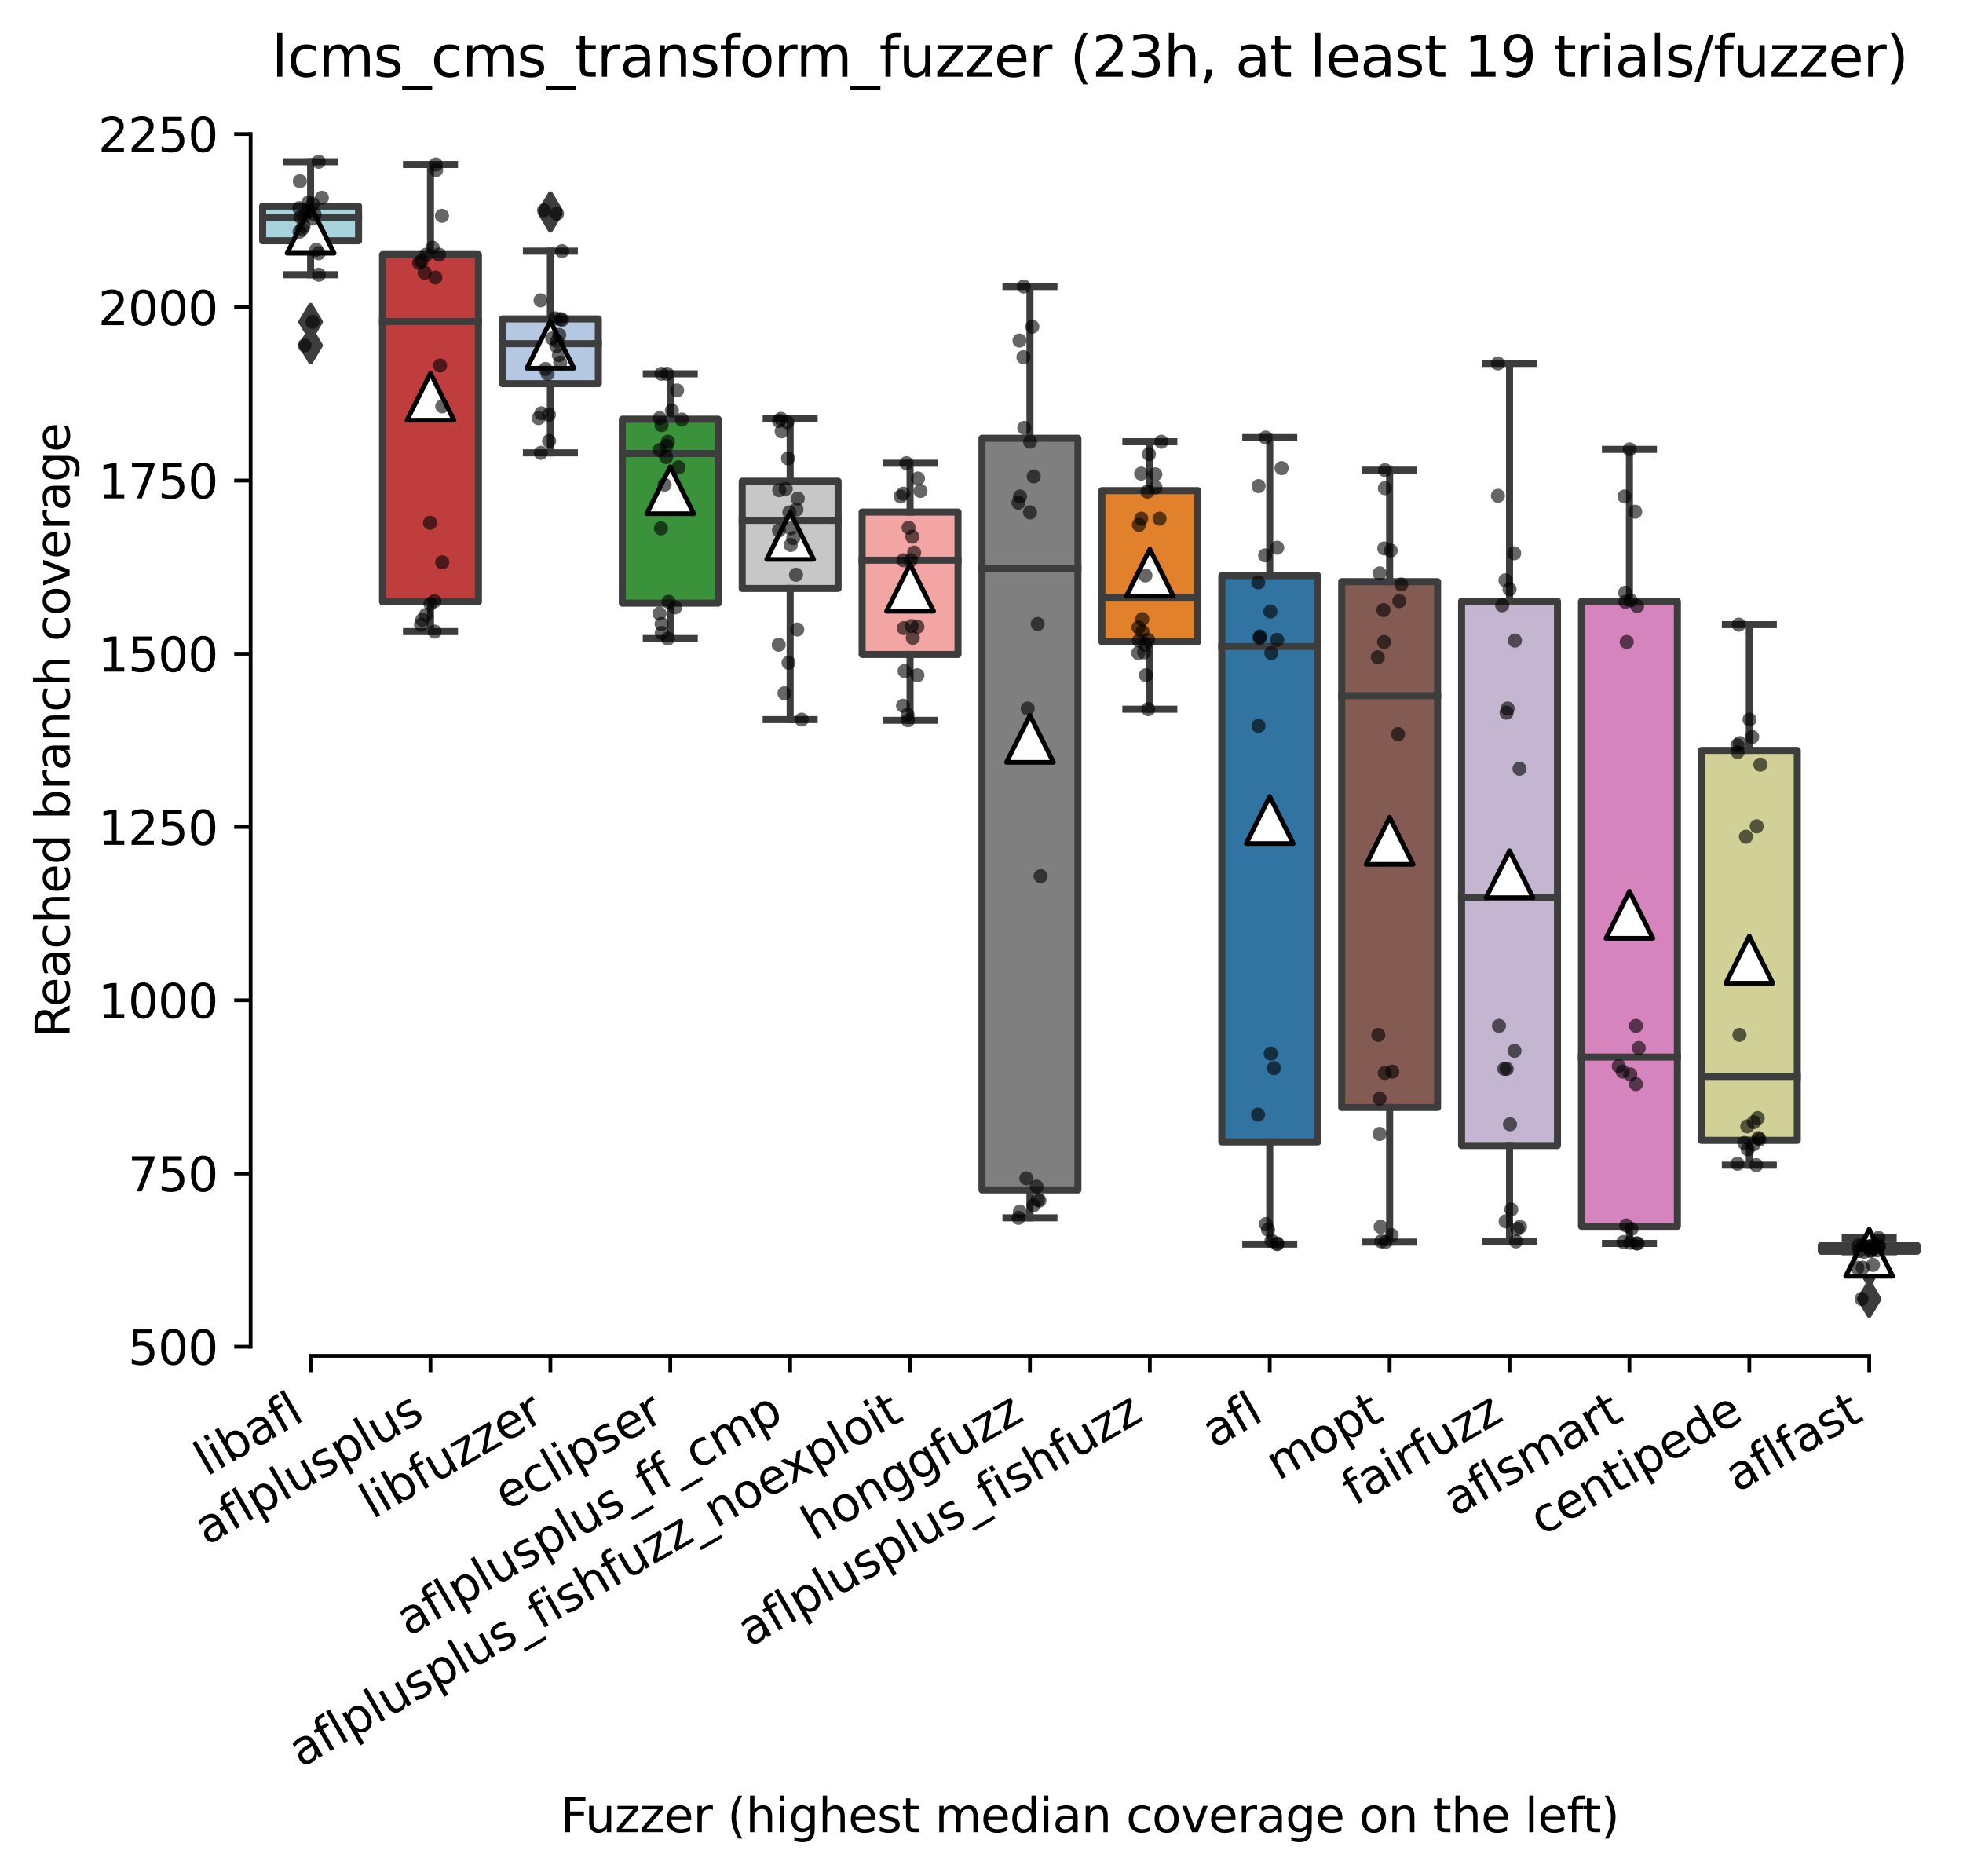 <?xml version="1.0" encoding="utf-8" standalone="no"?>
<!DOCTYPE svg PUBLIC "-//W3C//DTD SVG 1.1//EN"
  "http://www.w3.org/Graphics/SVG/1.1/DTD/svg11.dtd">
<svg xmlns:xlink="http://www.w3.org/1999/xlink" width="417.648pt" height="399.066pt" viewBox="0 0 417.648 399.066" xmlns="http://www.w3.org/2000/svg" version="1.1">
 <defs>
  <style type="text/css">*{stroke-linejoin: round; stroke-linecap: butt}</style>
 </defs>
 <g id="figure_1">
  <g id="patch_1">
   <path d="M 0 399.066 
L 417.648 399.066 
L 417.648 0 
L 0 0 
z
" style="fill: #ffffff"/>
  </g>
  <g id="axes_1">
   <g id="patch_2">
    <path d="M 53.328 288.43 
L 410.448 288.43 
L 410.448 22.318 
L 53.328 22.318 
z
" style="fill: #ffffff"/>
   </g>
   <g id="patch_3">
    <path d="M 55.879 51.22 
L 76.286 51.22 
L 76.286 43.849 
L 55.879 43.849 
L 55.879 51.22 
z
" clip-path="url(#p8c2deabe2b)" style="fill: #a7d4dc; stroke: #3d3d3d; stroke-width: 1.5; stroke-linejoin: miter"/>
   </g>
   <g id="patch_4">
    <path d="M 81.388 128.027 
L 101.794 128.027 
L 101.794 54.169 
L 81.388 54.169 
L 81.388 128.027 
z
" clip-path="url(#p8c2deabe2b)" style="fill: #c03d3e; stroke: #3d3d3d; stroke-width: 1.5; stroke-linejoin: miter"/>
   </g>
   <g id="patch_5">
    <path d="M 106.896 81.626 
L 127.303 81.626 
L 127.303 67.842 
L 106.896 67.842 
L 106.896 81.626 
z
" clip-path="url(#p8c2deabe2b)" style="fill: #b5c8e1; stroke: #3d3d3d; stroke-width: 1.5; stroke-linejoin: miter"/>
   </g>
   <g id="patch_6">
    <path d="M 132.405 128.322 
L 152.812 128.322 
L 152.812 89.182 
L 132.405 89.182 
L 132.405 128.322 
z
" clip-path="url(#p8c2deabe2b)" style="fill: #3a923a; stroke: #3d3d3d; stroke-width: 1.5; stroke-linejoin: miter"/>
   </g>
   <g id="patch_7">
    <path d="M 157.913 125.189 
L 178.32 125.189 
L 178.32 102.376 
L 157.913 102.376 
L 157.913 125.189 
z
" clip-path="url(#p8c2deabe2b)" style="fill: #c7c7c7; stroke: #3d3d3d; stroke-width: 1.5; stroke-linejoin: miter"/>
   </g>
   <g id="patch_8">
    <path d="M 183.422 139.231 
L 203.829 139.231 
L 203.829 108.936 
L 183.422 108.936 
L 183.422 139.231 
z
" clip-path="url(#p8c2deabe2b)" style="fill: #f2a5a3; stroke: #3d3d3d; stroke-width: 1.5; stroke-linejoin: miter"/>
   </g>
   <g id="patch_9">
    <path d="M 208.93 253.152 
L 229.337 253.152 
L 229.337 93.236 
L 208.93 93.236 
L 208.93 253.152 
z
" clip-path="url(#p8c2deabe2b)" style="fill: #7f7f7f; stroke: #3d3d3d; stroke-width: 1.5; stroke-linejoin: miter"/>
   </g>
   <g id="patch_10">
    <path d="M 234.439 136.504 
L 254.846 136.504 
L 254.846 104.366 
L 234.439 104.366 
L 234.439 136.504 
z
" clip-path="url(#p8c2deabe2b)" style="fill: #e1812c; stroke: #3d3d3d; stroke-width: 1.5; stroke-linejoin: miter"/>
   </g>
   <g id="patch_11">
    <path d="M 259.948 242.943 
L 280.354 242.943 
L 280.354 122.462 
L 259.948 122.462 
L 259.948 242.943 
z
" clip-path="url(#p8c2deabe2b)" style="fill: #3274a1; stroke: #3d3d3d; stroke-width: 1.5; stroke-linejoin: miter"/>
   </g>
   <g id="patch_12">
    <path d="M 285.456 235.609 
L 305.863 235.609 
L 305.863 123.752 
L 285.456 123.752 
L 285.456 235.609 
z
" clip-path="url(#p8c2deabe2b)" style="fill: #845b53; stroke: #3d3d3d; stroke-width: 1.5; stroke-linejoin: miter"/>
   </g>
   <g id="patch_13">
    <path d="M 310.965 243.717 
L 331.372 243.717 
L 331.372 127.917 
L 310.965 127.917 
L 310.965 243.717 
z
" clip-path="url(#p8c2deabe2b)" style="fill: #c4b5d0; stroke: #3d3d3d; stroke-width: 1.5; stroke-linejoin: miter"/>
   </g>
   <g id="patch_14">
    <path d="M 336.473 260.892 
L 356.88 260.892 
L 356.88 127.954 
L 336.473 127.954 
L 336.473 260.892 
z
" clip-path="url(#p8c2deabe2b)" style="fill: #d684bd; stroke: #3d3d3d; stroke-width: 1.5; stroke-linejoin: miter"/>
   </g>
   <g id="patch_15">
    <path d="M 361.982 242.611 
L 382.389 242.611 
L 382.389 159.649 
L 361.982 159.649 
L 361.982 242.611 
z
" clip-path="url(#p8c2deabe2b)" style="fill: #d1d197; stroke: #3d3d3d; stroke-width: 1.5; stroke-linejoin: miter"/>
   </g>
   <g id="patch_16">
    <path d="M 387.49 266.199 
L 407.897 266.199 
L 407.897 264.983 
L 387.49 264.983 
L 387.49 266.199 
z
" clip-path="url(#p8c2deabe2b)" style="fill: #9fd495; stroke: #3d3d3d; stroke-width: 1.5; stroke-linejoin: miter"/>
   </g>
   <g id="matplotlib.axis_1">
    <g id="xtick_1">
     <g id="line2d_1">
      <defs>
       <path id="mc6eb8a88de" d="M 0 0 
L 0 3.5 
" style="stroke: #000000; stroke-width: 0.8"/>
      </defs>
      <g>
       <use xlink:href="#mc6eb8a88de" x="66.082" y="288.43" style="stroke: #000000; stroke-width: 0.8"/>
      </g>
     </g>
     <g id="text_1">
      <!-- libafl -->
      <g transform="translate(43.971 314.176) rotate(-30) scale(0.1 -0.1)">
       <defs>
        <path id="DejaVuSans-6c" d="M 603 4863 
L 1178 4863 
L 1178 0 
L 603 0 
L 603 4863 
z
" transform="scale(0.016)"/>
        <path id="DejaVuSans-69" d="M 603 3500 
L 1178 3500 
L 1178 0 
L 603 0 
L 603 3500 
z
M 603 4863 
L 1178 4863 
L 1178 4134 
L 603 4134 
L 603 4863 
z
" transform="scale(0.016)"/>
        <path id="DejaVuSans-62" d="M 3116 1747 
Q 3116 2381 2855 2742 
Q 2594 3103 2138 3103 
Q 1681 3103 1420 2742 
Q 1159 2381 1159 1747 
Q 1159 1113 1420 752 
Q 1681 391 2138 391 
Q 2594 391 2855 752 
Q 3116 1113 3116 1747 
z
M 1159 2969 
Q 1341 3281 1617 3432 
Q 1894 3584 2278 3584 
Q 2916 3584 3314 3078 
Q 3713 2572 3713 1747 
Q 3713 922 3314 415 
Q 2916 -91 2278 -91 
Q 1894 -91 1617 61 
Q 1341 213 1159 525 
L 1159 0 
L 581 0 
L 581 4863 
L 1159 4863 
L 1159 2969 
z
" transform="scale(0.016)"/>
        <path id="DejaVuSans-61" d="M 2194 1759 
Q 1497 1759 1228 1600 
Q 959 1441 959 1056 
Q 959 750 1161 570 
Q 1363 391 1709 391 
Q 2188 391 2477 730 
Q 2766 1069 2766 1631 
L 2766 1759 
L 2194 1759 
z
M 3341 1997 
L 3341 0 
L 2766 0 
L 2766 531 
Q 2569 213 2275 61 
Q 1981 -91 1556 -91 
Q 1019 -91 701 211 
Q 384 513 384 1019 
Q 384 1609 779 1909 
Q 1175 2209 1959 2209 
L 2766 2209 
L 2766 2266 
Q 2766 2663 2505 2880 
Q 2244 3097 1772 3097 
Q 1472 3097 1187 3025 
Q 903 2953 641 2809 
L 641 3341 
Q 956 3463 1253 3523 
Q 1550 3584 1831 3584 
Q 2591 3584 2966 3190 
Q 3341 2797 3341 1997 
z
" transform="scale(0.016)"/>
        <path id="DejaVuSans-66" d="M 2375 4863 
L 2375 4384 
L 1825 4384 
Q 1516 4384 1395 4259 
Q 1275 4134 1275 3809 
L 1275 3500 
L 2222 3500 
L 2222 3053 
L 1275 3053 
L 1275 0 
L 697 0 
L 697 3053 
L 147 3053 
L 147 3500 
L 697 3500 
L 697 3744 
Q 697 4328 969 4595 
Q 1241 4863 1831 4863 
L 2375 4863 
z
" transform="scale(0.016)"/>
       </defs>
       <use xlink:href="#DejaVuSans-6c"/>
       <use xlink:href="#DejaVuSans-69" x="27.783"/>
       <use xlink:href="#DejaVuSans-62" x="55.566"/>
       <use xlink:href="#DejaVuSans-61" x="119.043"/>
       <use xlink:href="#DejaVuSans-66" x="180.322"/>
       <use xlink:href="#DejaVuSans-6c" x="215.527"/>
      </g>
     </g>
    </g>
    <g id="xtick_2">
     <g id="line2d_2">
      <g>
       <use xlink:href="#mc6eb8a88de" x="91.591" y="288.43" style="stroke: #000000; stroke-width: 0.8"/>
      </g>
     </g>
     <g id="text_2">
      <!-- aflplusplus -->
      <g transform="translate(43.982 328.897) rotate(-30) scale(0.1 -0.1)">
       <defs>
        <path id="DejaVuSans-70" d="M 1159 525 
L 1159 -1331 
L 581 -1331 
L 581 3500 
L 1159 3500 
L 1159 2969 
Q 1341 3281 1617 3432 
Q 1894 3584 2278 3584 
Q 2916 3584 3314 3078 
Q 3713 2572 3713 1747 
Q 3713 922 3314 415 
Q 2916 -91 2278 -91 
Q 1894 -91 1617 61 
Q 1341 213 1159 525 
z
M 3116 1747 
Q 3116 2381 2855 2742 
Q 2594 3103 2138 3103 
Q 1681 3103 1420 2742 
Q 1159 2381 1159 1747 
Q 1159 1113 1420 752 
Q 1681 391 2138 391 
Q 2594 391 2855 752 
Q 3116 1113 3116 1747 
z
" transform="scale(0.016)"/>
        <path id="DejaVuSans-75" d="M 544 1381 
L 544 3500 
L 1119 3500 
L 1119 1403 
Q 1119 906 1312 657 
Q 1506 409 1894 409 
Q 2359 409 2629 706 
Q 2900 1003 2900 1516 
L 2900 3500 
L 3475 3500 
L 3475 0 
L 2900 0 
L 2900 538 
Q 2691 219 2414 64 
Q 2138 -91 1772 -91 
Q 1169 -91 856 284 
Q 544 659 544 1381 
z
M 1991 3584 
L 1991 3584 
z
" transform="scale(0.016)"/>
        <path id="DejaVuSans-73" d="M 2834 3397 
L 2834 2853 
Q 2591 2978 2328 3040 
Q 2066 3103 1784 3103 
Q 1356 3103 1142 2972 
Q 928 2841 928 2578 
Q 928 2378 1081 2264 
Q 1234 2150 1697 2047 
L 1894 2003 
Q 2506 1872 2764 1633 
Q 3022 1394 3022 966 
Q 3022 478 2636 193 
Q 2250 -91 1575 -91 
Q 1294 -91 989 -36 
Q 684 19 347 128 
L 347 722 
Q 666 556 975 473 
Q 1284 391 1588 391 
Q 1994 391 2212 530 
Q 2431 669 2431 922 
Q 2431 1156 2273 1281 
Q 2116 1406 1581 1522 
L 1381 1569 
Q 847 1681 609 1914 
Q 372 2147 372 2553 
Q 372 3047 722 3315 
Q 1072 3584 1716 3584 
Q 2034 3584 2315 3537 
Q 2597 3491 2834 3397 
z
" transform="scale(0.016)"/>
       </defs>
       <use xlink:href="#DejaVuSans-61"/>
       <use xlink:href="#DejaVuSans-66" x="61.279"/>
       <use xlink:href="#DejaVuSans-6c" x="96.484"/>
       <use xlink:href="#DejaVuSans-70" x="124.268"/>
       <use xlink:href="#DejaVuSans-6c" x="187.744"/>
       <use xlink:href="#DejaVuSans-75" x="215.527"/>
       <use xlink:href="#DejaVuSans-73" x="278.906"/>
       <use xlink:href="#DejaVuSans-70" x="331.006"/>
       <use xlink:href="#DejaVuSans-6c" x="394.482"/>
       <use xlink:href="#DejaVuSans-75" x="422.266"/>
       <use xlink:href="#DejaVuSans-73" x="485.645"/>
      </g>
     </g>
    </g>
    <g id="xtick_3">
     <g id="line2d_3">
      <g>
       <use xlink:href="#mc6eb8a88de" x="117.1" y="288.43" style="stroke: #000000; stroke-width: 0.8"/>
      </g>
     </g>
     <g id="text_3">
      <!-- libfuzzer -->
      <g transform="translate(79.233 323.272) rotate(-30) scale(0.1 -0.1)">
       <defs>
        <path id="DejaVuSans-7a" d="M 353 3500 
L 3084 3500 
L 3084 2975 
L 922 459 
L 3084 459 
L 3084 0 
L 275 0 
L 275 525 
L 2438 3041 
L 353 3041 
L 353 3500 
z
" transform="scale(0.016)"/>
        <path id="DejaVuSans-65" d="M 3597 1894 
L 3597 1613 
L 953 1613 
Q 991 1019 1311 708 
Q 1631 397 2203 397 
Q 2534 397 2845 478 
Q 3156 559 3463 722 
L 3463 178 
Q 3153 47 2828 -22 
Q 2503 -91 2169 -91 
Q 1331 -91 842 396 
Q 353 884 353 1716 
Q 353 2575 817 3079 
Q 1281 3584 2069 3584 
Q 2775 3584 3186 3129 
Q 3597 2675 3597 1894 
z
M 3022 2063 
Q 3016 2534 2758 2815 
Q 2500 3097 2075 3097 
Q 1594 3097 1305 2825 
Q 1016 2553 972 2059 
L 3022 2063 
z
" transform="scale(0.016)"/>
        <path id="DejaVuSans-72" d="M 2631 2963 
Q 2534 3019 2420 3045 
Q 2306 3072 2169 3072 
Q 1681 3072 1420 2755 
Q 1159 2438 1159 1844 
L 1159 0 
L 581 0 
L 581 3500 
L 1159 3500 
L 1159 2956 
Q 1341 3275 1631 3429 
Q 1922 3584 2338 3584 
Q 2397 3584 2469 3576 
Q 2541 3569 2628 3553 
L 2631 2963 
z
" transform="scale(0.016)"/>
       </defs>
       <use xlink:href="#DejaVuSans-6c"/>
       <use xlink:href="#DejaVuSans-69" x="27.783"/>
       <use xlink:href="#DejaVuSans-62" x="55.566"/>
       <use xlink:href="#DejaVuSans-66" x="119.043"/>
       <use xlink:href="#DejaVuSans-75" x="154.248"/>
       <use xlink:href="#DejaVuSans-7a" x="217.627"/>
       <use xlink:href="#DejaVuSans-7a" x="270.117"/>
       <use xlink:href="#DejaVuSans-65" x="322.607"/>
       <use xlink:href="#DejaVuSans-72" x="384.131"/>
      </g>
     </g>
    </g>
    <g id="xtick_4">
     <g id="line2d_4">
      <g>
       <use xlink:href="#mc6eb8a88de" x="142.608" y="288.43" style="stroke: #000000; stroke-width: 0.8"/>
      </g>
     </g>
     <g id="text_4">
      <!-- eclipser -->
      <g transform="translate(107.768 321.525) rotate(-30) scale(0.1 -0.1)">
       <defs>
        <path id="DejaVuSans-63" d="M 3122 3366 
L 3122 2828 
Q 2878 2963 2633 3030 
Q 2388 3097 2138 3097 
Q 1578 3097 1268 2742 
Q 959 2388 959 1747 
Q 959 1106 1268 751 
Q 1578 397 2138 397 
Q 2388 397 2633 464 
Q 2878 531 3122 666 
L 3122 134 
Q 2881 22 2623 -34 
Q 2366 -91 2075 -91 
Q 1284 -91 818 406 
Q 353 903 353 1747 
Q 353 2603 823 3093 
Q 1294 3584 2113 3584 
Q 2378 3584 2631 3529 
Q 2884 3475 3122 3366 
z
" transform="scale(0.016)"/>
       </defs>
       <use xlink:href="#DejaVuSans-65"/>
       <use xlink:href="#DejaVuSans-63" x="61.523"/>
       <use xlink:href="#DejaVuSans-6c" x="116.504"/>
       <use xlink:href="#DejaVuSans-69" x="144.287"/>
       <use xlink:href="#DejaVuSans-70" x="172.07"/>
       <use xlink:href="#DejaVuSans-73" x="235.547"/>
       <use xlink:href="#DejaVuSans-65" x="287.646"/>
       <use xlink:href="#DejaVuSans-72" x="349.17"/>
      </g>
     </g>
    </g>
    <g id="xtick_5">
     <g id="line2d_5">
      <g>
       <use xlink:href="#mc6eb8a88de" x="168.117" y="288.43" style="stroke: #000000; stroke-width: 0.8"/>
      </g>
     </g>
     <g id="text_5">
      <!-- aflplusplus_ff_cmp -->
      <g transform="translate(86.916 348.211) rotate(-30) scale(0.1 -0.1)">
       <defs>
        <path id="DejaVuSans-5f" d="M 3263 -1063 
L 3263 -1509 
L -63 -1509 
L -63 -1063 
L 3263 -1063 
z
" transform="scale(0.016)"/>
        <path id="DejaVuSans-6d" d="M 3328 2828 
Q 3544 3216 3844 3400 
Q 4144 3584 4550 3584 
Q 5097 3584 5394 3201 
Q 5691 2819 5691 2113 
L 5691 0 
L 5113 0 
L 5113 2094 
Q 5113 2597 4934 2840 
Q 4756 3084 4391 3084 
Q 3944 3084 3684 2787 
Q 3425 2491 3425 1978 
L 3425 0 
L 2847 0 
L 2847 2094 
Q 2847 2600 2669 2842 
Q 2491 3084 2119 3084 
Q 1678 3084 1418 2786 
Q 1159 2488 1159 1978 
L 1159 0 
L 581 0 
L 581 3500 
L 1159 3500 
L 1159 2956 
Q 1356 3278 1631 3431 
Q 1906 3584 2284 3584 
Q 2666 3584 2933 3390 
Q 3200 3197 3328 2828 
z
" transform="scale(0.016)"/>
       </defs>
       <use xlink:href="#DejaVuSans-61"/>
       <use xlink:href="#DejaVuSans-66" x="61.279"/>
       <use xlink:href="#DejaVuSans-6c" x="96.484"/>
       <use xlink:href="#DejaVuSans-70" x="124.268"/>
       <use xlink:href="#DejaVuSans-6c" x="187.744"/>
       <use xlink:href="#DejaVuSans-75" x="215.527"/>
       <use xlink:href="#DejaVuSans-73" x="278.906"/>
       <use xlink:href="#DejaVuSans-70" x="331.006"/>
       <use xlink:href="#DejaVuSans-6c" x="394.482"/>
       <use xlink:href="#DejaVuSans-75" x="422.266"/>
       <use xlink:href="#DejaVuSans-73" x="485.645"/>
       <use xlink:href="#DejaVuSans-5f" x="537.744"/>
       <use xlink:href="#DejaVuSans-66" x="587.744"/>
       <use xlink:href="#DejaVuSans-66" x="622.949"/>
       <use xlink:href="#DejaVuSans-5f" x="658.154"/>
       <use xlink:href="#DejaVuSans-63" x="708.154"/>
       <use xlink:href="#DejaVuSans-6d" x="763.135"/>
       <use xlink:href="#DejaVuSans-70" x="860.547"/>
      </g>
     </g>
    </g>
    <g id="xtick_6">
     <g id="line2d_6">
      <g>
       <use xlink:href="#mc6eb8a88de" x="193.625" y="288.43" style="stroke: #000000; stroke-width: 0.8"/>
      </g>
     </g>
     <g id="text_6">
      <!-- aflplusplus_fishfuzz_noexploit -->
      <g transform="translate(64.041 376.146) rotate(-30) scale(0.1 -0.1)">
       <defs>
        <path id="DejaVuSans-68" d="M 3513 2113 
L 3513 0 
L 2938 0 
L 2938 2094 
Q 2938 2591 2744 2837 
Q 2550 3084 2163 3084 
Q 1697 3084 1428 2787 
Q 1159 2491 1159 1978 
L 1159 0 
L 581 0 
L 581 4863 
L 1159 4863 
L 1159 2956 
Q 1366 3272 1645 3428 
Q 1925 3584 2291 3584 
Q 2894 3584 3203 3211 
Q 3513 2838 3513 2113 
z
" transform="scale(0.016)"/>
        <path id="DejaVuSans-6e" d="M 3513 2113 
L 3513 0 
L 2938 0 
L 2938 2094 
Q 2938 2591 2744 2837 
Q 2550 3084 2163 3084 
Q 1697 3084 1428 2787 
Q 1159 2491 1159 1978 
L 1159 0 
L 581 0 
L 581 3500 
L 1159 3500 
L 1159 2956 
Q 1366 3272 1645 3428 
Q 1925 3584 2291 3584 
Q 2894 3584 3203 3211 
Q 3513 2838 3513 2113 
z
" transform="scale(0.016)"/>
        <path id="DejaVuSans-6f" d="M 1959 3097 
Q 1497 3097 1228 2736 
Q 959 2375 959 1747 
Q 959 1119 1226 758 
Q 1494 397 1959 397 
Q 2419 397 2687 759 
Q 2956 1122 2956 1747 
Q 2956 2369 2687 2733 
Q 2419 3097 1959 3097 
z
M 1959 3584 
Q 2709 3584 3137 3096 
Q 3566 2609 3566 1747 
Q 3566 888 3137 398 
Q 2709 -91 1959 -91 
Q 1206 -91 779 398 
Q 353 888 353 1747 
Q 353 2609 779 3096 
Q 1206 3584 1959 3584 
z
" transform="scale(0.016)"/>
        <path id="DejaVuSans-78" d="M 3513 3500 
L 2247 1797 
L 3578 0 
L 2900 0 
L 1881 1375 
L 863 0 
L 184 0 
L 1544 1831 
L 300 3500 
L 978 3500 
L 1906 2253 
L 2834 3500 
L 3513 3500 
z
" transform="scale(0.016)"/>
        <path id="DejaVuSans-74" d="M 1172 4494 
L 1172 3500 
L 2356 3500 
L 2356 3053 
L 1172 3053 
L 1172 1153 
Q 1172 725 1289 603 
Q 1406 481 1766 481 
L 2356 481 
L 2356 0 
L 1766 0 
Q 1100 0 847 248 
Q 594 497 594 1153 
L 594 3053 
L 172 3053 
L 172 3500 
L 594 3500 
L 594 4494 
L 1172 4494 
z
" transform="scale(0.016)"/>
       </defs>
       <use xlink:href="#DejaVuSans-61"/>
       <use xlink:href="#DejaVuSans-66" x="61.279"/>
       <use xlink:href="#DejaVuSans-6c" x="96.484"/>
       <use xlink:href="#DejaVuSans-70" x="124.268"/>
       <use xlink:href="#DejaVuSans-6c" x="187.744"/>
       <use xlink:href="#DejaVuSans-75" x="215.527"/>
       <use xlink:href="#DejaVuSans-73" x="278.906"/>
       <use xlink:href="#DejaVuSans-70" x="331.006"/>
       <use xlink:href="#DejaVuSans-6c" x="394.482"/>
       <use xlink:href="#DejaVuSans-75" x="422.266"/>
       <use xlink:href="#DejaVuSans-73" x="485.645"/>
       <use xlink:href="#DejaVuSans-5f" x="537.744"/>
       <use xlink:href="#DejaVuSans-66" x="587.744"/>
       <use xlink:href="#DejaVuSans-69" x="622.949"/>
       <use xlink:href="#DejaVuSans-73" x="650.732"/>
       <use xlink:href="#DejaVuSans-68" x="702.832"/>
       <use xlink:href="#DejaVuSans-66" x="766.211"/>
       <use xlink:href="#DejaVuSans-75" x="801.416"/>
       <use xlink:href="#DejaVuSans-7a" x="864.795"/>
       <use xlink:href="#DejaVuSans-7a" x="917.285"/>
       <use xlink:href="#DejaVuSans-5f" x="969.775"/>
       <use xlink:href="#DejaVuSans-6e" x="1019.775"/>
       <use xlink:href="#DejaVuSans-6f" x="1083.154"/>
       <use xlink:href="#DejaVuSans-65" x="1144.336"/>
       <use xlink:href="#DejaVuSans-78" x="1204.109"/>
       <use xlink:href="#DejaVuSans-70" x="1263.289"/>
       <use xlink:href="#DejaVuSans-6c" x="1326.766"/>
       <use xlink:href="#DejaVuSans-6f" x="1354.549"/>
       <use xlink:href="#DejaVuSans-69" x="1415.73"/>
       <use xlink:href="#DejaVuSans-74" x="1443.514"/>
      </g>
     </g>
    </g>
    <g id="xtick_7">
     <g id="line2d_7">
      <g>
       <use xlink:href="#mc6eb8a88de" x="219.134" y="288.43" style="stroke: #000000; stroke-width: 0.8"/>
      </g>
     </g>
     <g id="text_7">
      <!-- honggfuzz -->
      <g transform="translate(173.195 327.933) rotate(-30) scale(0.1 -0.1)">
       <defs>
        <path id="DejaVuSans-67" d="M 2906 1791 
Q 2906 2416 2648 2759 
Q 2391 3103 1925 3103 
Q 1463 3103 1205 2759 
Q 947 2416 947 1791 
Q 947 1169 1205 825 
Q 1463 481 1925 481 
Q 2391 481 2648 825 
Q 2906 1169 2906 1791 
z
M 3481 434 
Q 3481 -459 3084 -895 
Q 2688 -1331 1869 -1331 
Q 1566 -1331 1297 -1286 
Q 1028 -1241 775 -1147 
L 775 -588 
Q 1028 -725 1275 -790 
Q 1522 -856 1778 -856 
Q 2344 -856 2625 -561 
Q 2906 -266 2906 331 
L 2906 616 
Q 2728 306 2450 153 
Q 2172 0 1784 0 
Q 1141 0 747 490 
Q 353 981 353 1791 
Q 353 2603 747 3093 
Q 1141 3584 1784 3584 
Q 2172 3584 2450 3431 
Q 2728 3278 2906 2969 
L 2906 3500 
L 3481 3500 
L 3481 434 
z
" transform="scale(0.016)"/>
       </defs>
       <use xlink:href="#DejaVuSans-68"/>
       <use xlink:href="#DejaVuSans-6f" x="63.379"/>
       <use xlink:href="#DejaVuSans-6e" x="124.561"/>
       <use xlink:href="#DejaVuSans-67" x="187.939"/>
       <use xlink:href="#DejaVuSans-67" x="251.416"/>
       <use xlink:href="#DejaVuSans-66" x="314.893"/>
       <use xlink:href="#DejaVuSans-75" x="350.098"/>
       <use xlink:href="#DejaVuSans-7a" x="413.477"/>
       <use xlink:href="#DejaVuSans-7a" x="465.967"/>
      </g>
     </g>
    </g>
    <g id="xtick_8">
     <g id="line2d_8">
      <g>
       <use xlink:href="#mc6eb8a88de" x="244.642" y="288.43" style="stroke: #000000; stroke-width: 0.8"/>
      </g>
     </g>
     <g id="text_8">
      <!-- aflplusplus_fishfuzz -->
      <g transform="translate(159.482 350.497) rotate(-30) scale(0.1 -0.1)">
       <use xlink:href="#DejaVuSans-61"/>
       <use xlink:href="#DejaVuSans-66" x="61.279"/>
       <use xlink:href="#DejaVuSans-6c" x="96.484"/>
       <use xlink:href="#DejaVuSans-70" x="124.268"/>
       <use xlink:href="#DejaVuSans-6c" x="187.744"/>
       <use xlink:href="#DejaVuSans-75" x="215.527"/>
       <use xlink:href="#DejaVuSans-73" x="278.906"/>
       <use xlink:href="#DejaVuSans-70" x="331.006"/>
       <use xlink:href="#DejaVuSans-6c" x="394.482"/>
       <use xlink:href="#DejaVuSans-75" x="422.266"/>
       <use xlink:href="#DejaVuSans-73" x="485.645"/>
       <use xlink:href="#DejaVuSans-5f" x="537.744"/>
       <use xlink:href="#DejaVuSans-66" x="587.744"/>
       <use xlink:href="#DejaVuSans-69" x="622.949"/>
       <use xlink:href="#DejaVuSans-73" x="650.732"/>
       <use xlink:href="#DejaVuSans-68" x="702.832"/>
       <use xlink:href="#DejaVuSans-66" x="766.211"/>
       <use xlink:href="#DejaVuSans-75" x="801.416"/>
       <use xlink:href="#DejaVuSans-7a" x="864.795"/>
       <use xlink:href="#DejaVuSans-7a" x="917.285"/>
      </g>
     </g>
    </g>
    <g id="xtick_9">
     <g id="line2d_9">
      <g>
       <use xlink:href="#mc6eb8a88de" x="270.151" y="288.43" style="stroke: #000000; stroke-width: 0.8"/>
      </g>
     </g>
     <g id="text_9">
      <!-- afl -->
      <g transform="translate(258.349 308.224) rotate(-30) scale(0.1 -0.1)">
       <use xlink:href="#DejaVuSans-61"/>
       <use xlink:href="#DejaVuSans-66" x="61.279"/>
       <use xlink:href="#DejaVuSans-6c" x="96.484"/>
      </g>
     </g>
    </g>
    <g id="xtick_10">
     <g id="line2d_10">
      <g>
       <use xlink:href="#mc6eb8a88de" x="295.66" y="288.43" style="stroke: #000000; stroke-width: 0.8"/>
      </g>
     </g>
     <g id="text_10">
      <!-- mopt -->
      <g transform="translate(271.992 315.075) rotate(-30) scale(0.1 -0.1)">
       <use xlink:href="#DejaVuSans-6d"/>
       <use xlink:href="#DejaVuSans-6f" x="97.412"/>
       <use xlink:href="#DejaVuSans-70" x="158.594"/>
       <use xlink:href="#DejaVuSans-74" x="222.07"/>
      </g>
     </g>
    </g>
    <g id="xtick_11">
     <g id="line2d_11">
      <g>
       <use xlink:href="#mc6eb8a88de" x="321.168" y="288.43" style="stroke: #000000; stroke-width: 0.8"/>
      </g>
     </g>
     <g id="text_11">
      <!-- fairfuzz -->
      <g transform="translate(288.179 320.457) rotate(-30) scale(0.1 -0.1)">
       <use xlink:href="#DejaVuSans-66"/>
       <use xlink:href="#DejaVuSans-61" x="35.205"/>
       <use xlink:href="#DejaVuSans-69" x="96.484"/>
       <use xlink:href="#DejaVuSans-72" x="124.268"/>
       <use xlink:href="#DejaVuSans-66" x="165.381"/>
       <use xlink:href="#DejaVuSans-75" x="200.586"/>
       <use xlink:href="#DejaVuSans-7a" x="263.965"/>
       <use xlink:href="#DejaVuSans-7a" x="316.455"/>
      </g>
     </g>
    </g>
    <g id="xtick_12">
     <g id="line2d_12">
      <g>
       <use xlink:href="#mc6eb8a88de" x="346.677" y="288.43" style="stroke: #000000; stroke-width: 0.8"/>
      </g>
     </g>
     <g id="text_12">
      <!-- aflsmart -->
      <g transform="translate(309.666 322.779) rotate(-30) scale(0.1 -0.1)">
       <use xlink:href="#DejaVuSans-61"/>
       <use xlink:href="#DejaVuSans-66" x="61.279"/>
       <use xlink:href="#DejaVuSans-6c" x="96.484"/>
       <use xlink:href="#DejaVuSans-73" x="124.268"/>
       <use xlink:href="#DejaVuSans-6d" x="176.367"/>
       <use xlink:href="#DejaVuSans-61" x="273.779"/>
       <use xlink:href="#DejaVuSans-72" x="335.059"/>
       <use xlink:href="#DejaVuSans-74" x="376.172"/>
      </g>
     </g>
    </g>
    <g id="xtick_13">
     <g id="line2d_13">
      <g>
       <use xlink:href="#mc6eb8a88de" x="372.185" y="288.43" style="stroke: #000000; stroke-width: 0.8"/>
      </g>
     </g>
     <g id="text_13">
      <!-- centipede -->
      <g transform="translate(328.112 326.856) rotate(-30) scale(0.1 -0.1)">
       <defs>
        <path id="DejaVuSans-64" d="M 2906 2969 
L 2906 4863 
L 3481 4863 
L 3481 0 
L 2906 0 
L 2906 525 
Q 2725 213 2448 61 
Q 2172 -91 1784 -91 
Q 1150 -91 751 415 
Q 353 922 353 1747 
Q 353 2572 751 3078 
Q 1150 3584 1784 3584 
Q 2172 3584 2448 3432 
Q 2725 3281 2906 2969 
z
M 947 1747 
Q 947 1113 1208 752 
Q 1469 391 1925 391 
Q 2381 391 2643 752 
Q 2906 1113 2906 1747 
Q 2906 2381 2643 2742 
Q 2381 3103 1925 3103 
Q 1469 3103 1208 2742 
Q 947 2381 947 1747 
z
" transform="scale(0.016)"/>
       </defs>
       <use xlink:href="#DejaVuSans-63"/>
       <use xlink:href="#DejaVuSans-65" x="54.98"/>
       <use xlink:href="#DejaVuSans-6e" x="116.504"/>
       <use xlink:href="#DejaVuSans-74" x="179.883"/>
       <use xlink:href="#DejaVuSans-69" x="219.092"/>
       <use xlink:href="#DejaVuSans-70" x="246.875"/>
       <use xlink:href="#DejaVuSans-65" x="310.352"/>
       <use xlink:href="#DejaVuSans-64" x="371.875"/>
       <use xlink:href="#DejaVuSans-65" x="435.352"/>
      </g>
     </g>
    </g>
    <g id="xtick_14">
     <g id="line2d_14">
      <g>
       <use xlink:href="#mc6eb8a88de" x="397.694" y="288.43" style="stroke: #000000; stroke-width: 0.8"/>
      </g>
     </g>
     <g id="text_14">
      <!-- aflfast -->
      <g transform="translate(369.63 317.613) rotate(-30) scale(0.1 -0.1)">
       <use xlink:href="#DejaVuSans-61"/>
       <use xlink:href="#DejaVuSans-66" x="61.279"/>
       <use xlink:href="#DejaVuSans-6c" x="96.484"/>
       <use xlink:href="#DejaVuSans-66" x="124.268"/>
       <use xlink:href="#DejaVuSans-61" x="159.473"/>
       <use xlink:href="#DejaVuSans-73" x="220.752"/>
       <use xlink:href="#DejaVuSans-74" x="272.852"/>
      </g>
     </g>
    </g>
    <g id="text_15">
     <!-- Fuzzer (highest median coverage on the left) -->
     <g transform="translate(119.27 389.786) scale(0.1 -0.1)">
      <defs>
       <path id="DejaVuSans-46" d="M 628 4666 
L 3309 4666 
L 3309 4134 
L 1259 4134 
L 1259 2759 
L 3109 2759 
L 3109 2228 
L 1259 2228 
L 1259 0 
L 628 0 
L 628 4666 
z
" transform="scale(0.016)"/>
       <path id="DejaVuSans-20" transform="scale(0.016)"/>
       <path id="DejaVuSans-28" d="M 1984 4856 
Q 1566 4138 1362 3434 
Q 1159 2731 1159 2009 
Q 1159 1288 1364 580 
Q 1569 -128 1984 -844 
L 1484 -844 
Q 1016 -109 783 600 
Q 550 1309 550 2009 
Q 550 2706 781 3412 
Q 1013 4119 1484 4856 
L 1984 4856 
z
" transform="scale(0.016)"/>
       <path id="DejaVuSans-76" d="M 191 3500 
L 800 3500 
L 1894 563 
L 2988 3500 
L 3597 3500 
L 2284 0 
L 1503 0 
L 191 3500 
z
" transform="scale(0.016)"/>
       <path id="DejaVuSans-29" d="M 513 4856 
L 1013 4856 
Q 1481 4119 1714 3412 
Q 1947 2706 1947 2009 
Q 1947 1309 1714 600 
Q 1481 -109 1013 -844 
L 513 -844 
Q 928 -128 1133 580 
Q 1338 1288 1338 2009 
Q 1338 2731 1133 3434 
Q 928 4138 513 4856 
z
" transform="scale(0.016)"/>
      </defs>
      <use xlink:href="#DejaVuSans-46"/>
      <use xlink:href="#DejaVuSans-75" x="52.02"/>
      <use xlink:href="#DejaVuSans-7a" x="115.398"/>
      <use xlink:href="#DejaVuSans-7a" x="167.889"/>
      <use xlink:href="#DejaVuSans-65" x="220.379"/>
      <use xlink:href="#DejaVuSans-72" x="281.902"/>
      <use xlink:href="#DejaVuSans-20" x="323.016"/>
      <use xlink:href="#DejaVuSans-28" x="354.803"/>
      <use xlink:href="#DejaVuSans-68" x="393.816"/>
      <use xlink:href="#DejaVuSans-69" x="457.195"/>
      <use xlink:href="#DejaVuSans-67" x="484.979"/>
      <use xlink:href="#DejaVuSans-68" x="548.455"/>
      <use xlink:href="#DejaVuSans-65" x="611.834"/>
      <use xlink:href="#DejaVuSans-73" x="673.357"/>
      <use xlink:href="#DejaVuSans-74" x="725.457"/>
      <use xlink:href="#DejaVuSans-20" x="764.666"/>
      <use xlink:href="#DejaVuSans-6d" x="796.453"/>
      <use xlink:href="#DejaVuSans-65" x="893.865"/>
      <use xlink:href="#DejaVuSans-64" x="955.389"/>
      <use xlink:href="#DejaVuSans-69" x="1018.865"/>
      <use xlink:href="#DejaVuSans-61" x="1046.648"/>
      <use xlink:href="#DejaVuSans-6e" x="1107.928"/>
      <use xlink:href="#DejaVuSans-20" x="1171.307"/>
      <use xlink:href="#DejaVuSans-63" x="1203.094"/>
      <use xlink:href="#DejaVuSans-6f" x="1258.074"/>
      <use xlink:href="#DejaVuSans-76" x="1319.256"/>
      <use xlink:href="#DejaVuSans-65" x="1378.436"/>
      <use xlink:href="#DejaVuSans-72" x="1439.959"/>
      <use xlink:href="#DejaVuSans-61" x="1481.072"/>
      <use xlink:href="#DejaVuSans-67" x="1542.352"/>
      <use xlink:href="#DejaVuSans-65" x="1605.828"/>
      <use xlink:href="#DejaVuSans-20" x="1667.352"/>
      <use xlink:href="#DejaVuSans-6f" x="1699.139"/>
      <use xlink:href="#DejaVuSans-6e" x="1760.32"/>
      <use xlink:href="#DejaVuSans-20" x="1823.699"/>
      <use xlink:href="#DejaVuSans-74" x="1855.486"/>
      <use xlink:href="#DejaVuSans-68" x="1894.695"/>
      <use xlink:href="#DejaVuSans-65" x="1958.074"/>
      <use xlink:href="#DejaVuSans-20" x="2019.598"/>
      <use xlink:href="#DejaVuSans-6c" x="2051.385"/>
      <use xlink:href="#DejaVuSans-65" x="2079.168"/>
      <use xlink:href="#DejaVuSans-66" x="2140.691"/>
      <use xlink:href="#DejaVuSans-74" x="2174.146"/>
      <use xlink:href="#DejaVuSans-29" x="2213.355"/>
     </g>
    </g>
   </g>
   <g id="matplotlib.axis_2">
    <g id="ytick_1">
     <g id="line2d_15">
      <defs>
       <path id="mf9a930eb1c" d="M 0 0 
L -3.5 0 
" style="stroke: #000000; stroke-width: 0.8"/>
      </defs>
      <g>
       <use xlink:href="#mf9a930eb1c" x="53.328" y="286.506" style="stroke: #000000; stroke-width: 0.8"/>
      </g>
     </g>
     <g id="text_16">
      <!-- 500 -->
      <g transform="translate(27.241 290.305) scale(0.1 -0.1)">
       <defs>
        <path id="DejaVuSans-35" d="M 691 4666 
L 3169 4666 
L 3169 4134 
L 1269 4134 
L 1269 2991 
Q 1406 3038 1543 3061 
Q 1681 3084 1819 3084 
Q 2600 3084 3056 2656 
Q 3513 2228 3513 1497 
Q 3513 744 3044 326 
Q 2575 -91 1722 -91 
Q 1428 -91 1123 -41 
Q 819 9 494 109 
L 494 744 
Q 775 591 1075 516 
Q 1375 441 1709 441 
Q 2250 441 2565 725 
Q 2881 1009 2881 1497 
Q 2881 1984 2565 2268 
Q 2250 2553 1709 2553 
Q 1456 2553 1204 2497 
Q 953 2441 691 2322 
L 691 4666 
z
" transform="scale(0.016)"/>
        <path id="DejaVuSans-30" d="M 2034 4250 
Q 1547 4250 1301 3770 
Q 1056 3291 1056 2328 
Q 1056 1369 1301 889 
Q 1547 409 2034 409 
Q 2525 409 2770 889 
Q 3016 1369 3016 2328 
Q 3016 3291 2770 3770 
Q 2525 4250 2034 4250 
z
M 2034 4750 
Q 2819 4750 3233 4129 
Q 3647 3509 3647 2328 
Q 3647 1150 3233 529 
Q 2819 -91 2034 -91 
Q 1250 -91 836 529 
Q 422 1150 422 2328 
Q 422 3509 836 4129 
Q 1250 4750 2034 4750 
z
" transform="scale(0.016)"/>
       </defs>
       <use xlink:href="#DejaVuSans-35"/>
       <use xlink:href="#DejaVuSans-30" x="63.623"/>
       <use xlink:href="#DejaVuSans-30" x="127.246"/>
      </g>
     </g>
    </g>
    <g id="ytick_2">
     <g id="line2d_16">
      <g>
       <use xlink:href="#mf9a930eb1c" x="53.328" y="249.651" style="stroke: #000000; stroke-width: 0.8"/>
      </g>
     </g>
     <g id="text_17">
      <!-- 750 -->
      <g transform="translate(27.241 253.45) scale(0.1 -0.1)">
       <defs>
        <path id="DejaVuSans-37" d="M 525 4666 
L 3525 4666 
L 3525 4397 
L 1831 0 
L 1172 0 
L 2766 4134 
L 525 4134 
L 525 4666 
z
" transform="scale(0.016)"/>
       </defs>
       <use xlink:href="#DejaVuSans-37"/>
       <use xlink:href="#DejaVuSans-35" x="63.623"/>
       <use xlink:href="#DejaVuSans-30" x="127.246"/>
      </g>
     </g>
    </g>
    <g id="ytick_3">
     <g id="line2d_17">
      <g>
       <use xlink:href="#mf9a930eb1c" x="53.328" y="212.795" style="stroke: #000000; stroke-width: 0.8"/>
      </g>
     </g>
     <g id="text_18">
      <!-- 1000 -->
      <g transform="translate(20.878 216.594) scale(0.1 -0.1)">
       <defs>
        <path id="DejaVuSans-31" d="M 794 531 
L 1825 531 
L 1825 4091 
L 703 3866 
L 703 4441 
L 1819 4666 
L 2450 4666 
L 2450 531 
L 3481 531 
L 3481 0 
L 794 0 
L 794 531 
z
" transform="scale(0.016)"/>
       </defs>
       <use xlink:href="#DejaVuSans-31"/>
       <use xlink:href="#DejaVuSans-30" x="63.623"/>
       <use xlink:href="#DejaVuSans-30" x="127.246"/>
       <use xlink:href="#DejaVuSans-30" x="190.869"/>
      </g>
     </g>
    </g>
    <g id="ytick_4">
     <g id="line2d_18">
      <g>
       <use xlink:href="#mf9a930eb1c" x="53.328" y="175.94" style="stroke: #000000; stroke-width: 0.8"/>
      </g>
     </g>
     <g id="text_19">
      <!-- 1250 -->
      <g transform="translate(20.878 179.739) scale(0.1 -0.1)">
       <defs>
        <path id="DejaVuSans-32" d="M 1228 531 
L 3431 531 
L 3431 0 
L 469 0 
L 469 531 
Q 828 903 1448 1529 
Q 2069 2156 2228 2338 
Q 2531 2678 2651 2914 
Q 2772 3150 2772 3378 
Q 2772 3750 2511 3984 
Q 2250 4219 1831 4219 
Q 1534 4219 1204 4116 
Q 875 4013 500 3803 
L 500 4441 
Q 881 4594 1212 4672 
Q 1544 4750 1819 4750 
Q 2544 4750 2975 4387 
Q 3406 4025 3406 3419 
Q 3406 3131 3298 2873 
Q 3191 2616 2906 2266 
Q 2828 2175 2409 1742 
Q 1991 1309 1228 531 
z
" transform="scale(0.016)"/>
       </defs>
       <use xlink:href="#DejaVuSans-31"/>
       <use xlink:href="#DejaVuSans-32" x="63.623"/>
       <use xlink:href="#DejaVuSans-35" x="127.246"/>
       <use xlink:href="#DejaVuSans-30" x="190.869"/>
      </g>
     </g>
    </g>
    <g id="ytick_5">
     <g id="line2d_19">
      <g>
       <use xlink:href="#mf9a930eb1c" x="53.328" y="139.084" style="stroke: #000000; stroke-width: 0.8"/>
      </g>
     </g>
     <g id="text_20">
      <!-- 1500 -->
      <g transform="translate(20.878 142.883) scale(0.1 -0.1)">
       <use xlink:href="#DejaVuSans-31"/>
       <use xlink:href="#DejaVuSans-35" x="63.623"/>
       <use xlink:href="#DejaVuSans-30" x="127.246"/>
       <use xlink:href="#DejaVuSans-30" x="190.869"/>
      </g>
     </g>
    </g>
    <g id="ytick_6">
     <g id="line2d_20">
      <g>
       <use xlink:href="#mf9a930eb1c" x="53.328" y="102.228" style="stroke: #000000; stroke-width: 0.8"/>
      </g>
     </g>
     <g id="text_21">
      <!-- 1750 -->
      <g transform="translate(20.878 106.028) scale(0.1 -0.1)">
       <use xlink:href="#DejaVuSans-31"/>
       <use xlink:href="#DejaVuSans-37" x="63.623"/>
       <use xlink:href="#DejaVuSans-35" x="127.246"/>
       <use xlink:href="#DejaVuSans-30" x="190.869"/>
      </g>
     </g>
    </g>
    <g id="ytick_7">
     <g id="line2d_21">
      <g>
       <use xlink:href="#mf9a930eb1c" x="53.328" y="65.373" style="stroke: #000000; stroke-width: 0.8"/>
      </g>
     </g>
     <g id="text_22">
      <!-- 2000 -->
      <g transform="translate(20.878 69.172) scale(0.1 -0.1)">
       <use xlink:href="#DejaVuSans-32"/>
       <use xlink:href="#DejaVuSans-30" x="63.623"/>
       <use xlink:href="#DejaVuSans-30" x="127.246"/>
       <use xlink:href="#DejaVuSans-30" x="190.869"/>
      </g>
     </g>
    </g>
    <g id="ytick_8">
     <g id="line2d_22">
      <g>
       <use xlink:href="#mf9a930eb1c" x="53.328" y="28.517" style="stroke: #000000; stroke-width: 0.8"/>
      </g>
     </g>
     <g id="text_23">
      <!-- 2250 -->
      <g transform="translate(20.878 32.316) scale(0.1 -0.1)">
       <use xlink:href="#DejaVuSans-32"/>
       <use xlink:href="#DejaVuSans-32" x="63.623"/>
       <use xlink:href="#DejaVuSans-35" x="127.246"/>
       <use xlink:href="#DejaVuSans-30" x="190.869"/>
      </g>
     </g>
    </g>
    <g id="text_24">
     <!-- Reached branch coverage -->
     <g transform="translate(14.798 220.706) rotate(-90) scale(0.1 -0.1)">
      <defs>
       <path id="DejaVuSans-52" d="M 2841 2188 
Q 3044 2119 3236 1894 
Q 3428 1669 3622 1275 
L 4263 0 
L 3584 0 
L 2988 1197 
Q 2756 1666 2539 1819 
Q 2322 1972 1947 1972 
L 1259 1972 
L 1259 0 
L 628 0 
L 628 4666 
L 2053 4666 
Q 2853 4666 3247 4331 
Q 3641 3997 3641 3322 
Q 3641 2881 3436 2590 
Q 3231 2300 2841 2188 
z
M 1259 4147 
L 1259 2491 
L 2053 2491 
Q 2509 2491 2742 2702 
Q 2975 2913 2975 3322 
Q 2975 3731 2742 3939 
Q 2509 4147 2053 4147 
L 1259 4147 
z
" transform="scale(0.016)"/>
      </defs>
      <use xlink:href="#DejaVuSans-52"/>
      <use xlink:href="#DejaVuSans-65" x="64.982"/>
      <use xlink:href="#DejaVuSans-61" x="126.506"/>
      <use xlink:href="#DejaVuSans-63" x="187.785"/>
      <use xlink:href="#DejaVuSans-68" x="242.766"/>
      <use xlink:href="#DejaVuSans-65" x="306.145"/>
      <use xlink:href="#DejaVuSans-64" x="367.668"/>
      <use xlink:href="#DejaVuSans-20" x="431.145"/>
      <use xlink:href="#DejaVuSans-62" x="462.932"/>
      <use xlink:href="#DejaVuSans-72" x="526.408"/>
      <use xlink:href="#DejaVuSans-61" x="567.521"/>
      <use xlink:href="#DejaVuSans-6e" x="628.801"/>
      <use xlink:href="#DejaVuSans-63" x="692.18"/>
      <use xlink:href="#DejaVuSans-68" x="747.16"/>
      <use xlink:href="#DejaVuSans-20" x="810.539"/>
      <use xlink:href="#DejaVuSans-63" x="842.326"/>
      <use xlink:href="#DejaVuSans-6f" x="897.307"/>
      <use xlink:href="#DejaVuSans-76" x="958.488"/>
      <use xlink:href="#DejaVuSans-65" x="1017.668"/>
      <use xlink:href="#DejaVuSans-72" x="1079.191"/>
      <use xlink:href="#DejaVuSans-61" x="1120.305"/>
      <use xlink:href="#DejaVuSans-67" x="1181.584"/>
      <use xlink:href="#DejaVuSans-65" x="1245.061"/>
     </g>
    </g>
   </g>
   <g id="line2d_23">
    <path d="M 66.082 51.22 
L 66.082 58.444 
" clip-path="url(#p8c2deabe2b)" style="fill: none; stroke: #3d3d3d; stroke-width: 1.5; stroke-linecap: square"/>
   </g>
   <g id="line2d_24">
    <path d="M 66.082 43.849 
L 66.082 34.414 
" clip-path="url(#p8c2deabe2b)" style="fill: none; stroke: #3d3d3d; stroke-width: 1.5; stroke-linecap: square"/>
   </g>
   <g id="line2d_25">
    <path d="M 60.981 58.444 
L 71.184 58.444 
" clip-path="url(#p8c2deabe2b)" style="fill: none; stroke: #3d3d3d; stroke-width: 1.5; stroke-linecap: square"/>
   </g>
   <g id="line2d_26">
    <path d="M 60.981 34.414 
L 71.184 34.414 
" clip-path="url(#p8c2deabe2b)" style="fill: none; stroke: #3d3d3d; stroke-width: 1.5; stroke-linecap: square"/>
   </g>
   <g id="line2d_27">
    <defs>
     <path id="m7a158516ba" d="M -0 3.536 
L 2.121 0 
L -0 -3.536 
L -2.121 -0 
z
" style="stroke: #3d3d3d; stroke-linejoin: miter"/>
    </defs>
    <g clip-path="url(#p8c2deabe2b)">
     <use xlink:href="#m7a158516ba" x="66.082" y="68.469" style="fill: #3d3d3d; stroke: #3d3d3d; stroke-linejoin: miter"/>
     <use xlink:href="#m7a158516ba" x="66.082" y="73.481" style="fill: #3d3d3d; stroke: #3d3d3d; stroke-linejoin: miter"/>
    </g>
   </g>
   <g id="line2d_28">
    <path d="M 91.591 128.027 
L 91.591 134.366 
" clip-path="url(#p8c2deabe2b)" style="fill: none; stroke: #3d3d3d; stroke-width: 1.5; stroke-linecap: square"/>
   </g>
   <g id="line2d_29">
    <path d="M 91.591 54.169 
L 91.591 35.004 
" clip-path="url(#p8c2deabe2b)" style="fill: none; stroke: #3d3d3d; stroke-width: 1.5; stroke-linecap: square"/>
   </g>
   <g id="line2d_30">
    <path d="M 86.489 134.366 
L 96.693 134.366 
" clip-path="url(#p8c2deabe2b)" style="fill: none; stroke: #3d3d3d; stroke-width: 1.5; stroke-linecap: square"/>
   </g>
   <g id="line2d_31">
    <path d="M 86.489 35.004 
L 96.693 35.004 
" clip-path="url(#p8c2deabe2b)" style="fill: none; stroke: #3d3d3d; stroke-width: 1.5; stroke-linecap: square"/>
   </g>
   <g id="line2d_32"/>
   <g id="line2d_33">
    <path d="M 117.1 81.626 
L 117.1 96.331 
" clip-path="url(#p8c2deabe2b)" style="fill: none; stroke: #3d3d3d; stroke-width: 1.5; stroke-linecap: square"/>
   </g>
   <g id="line2d_34">
    <path d="M 117.1 67.842 
L 117.1 53.432 
" clip-path="url(#p8c2deabe2b)" style="fill: none; stroke: #3d3d3d; stroke-width: 1.5; stroke-linecap: square"/>
   </g>
   <g id="line2d_35">
    <path d="M 111.998 96.331 
L 122.201 96.331 
" clip-path="url(#p8c2deabe2b)" style="fill: none; stroke: #3d3d3d; stroke-width: 1.5; stroke-linecap: square"/>
   </g>
   <g id="line2d_36">
    <path d="M 111.998 53.432 
L 122.201 53.432 
" clip-path="url(#p8c2deabe2b)" style="fill: none; stroke: #3d3d3d; stroke-width: 1.5; stroke-linecap: square"/>
   </g>
   <g id="line2d_37">
    <g clip-path="url(#p8c2deabe2b)">
     <use xlink:href="#m7a158516ba" x="117.1" y="44.734" style="fill: #3d3d3d; stroke: #3d3d3d; stroke-linejoin: miter"/>
     <use xlink:href="#m7a158516ba" x="117.1" y="45.471" style="fill: #3d3d3d; stroke: #3d3d3d; stroke-linejoin: miter"/>
    </g>
   </g>
   <g id="line2d_38">
    <path d="M 142.608 128.322 
L 142.608 135.841 
" clip-path="url(#p8c2deabe2b)" style="fill: none; stroke: #3d3d3d; stroke-width: 1.5; stroke-linecap: square"/>
   </g>
   <g id="line2d_39">
    <path d="M 142.608 89.182 
L 142.608 79.525 
" clip-path="url(#p8c2deabe2b)" style="fill: none; stroke: #3d3d3d; stroke-width: 1.5; stroke-linecap: square"/>
   </g>
   <g id="line2d_40">
    <path d="M 137.506 135.841 
L 147.71 135.841 
" clip-path="url(#p8c2deabe2b)" style="fill: none; stroke: #3d3d3d; stroke-width: 1.5; stroke-linecap: square"/>
   </g>
   <g id="line2d_41">
    <path d="M 137.506 79.525 
L 147.71 79.525 
" clip-path="url(#p8c2deabe2b)" style="fill: none; stroke: #3d3d3d; stroke-width: 1.5; stroke-linecap: square"/>
   </g>
   <g id="line2d_42"/>
   <g id="line2d_43">
    <path d="M 168.117 125.189 
L 168.117 153.089 
" clip-path="url(#p8c2deabe2b)" style="fill: none; stroke: #3d3d3d; stroke-width: 1.5; stroke-linecap: square"/>
   </g>
   <g id="line2d_44">
    <path d="M 168.117 102.376 
L 168.117 89.108 
" clip-path="url(#p8c2deabe2b)" style="fill: none; stroke: #3d3d3d; stroke-width: 1.5; stroke-linecap: square"/>
   </g>
   <g id="line2d_45">
    <path d="M 163.015 153.089 
L 173.218 153.089 
" clip-path="url(#p8c2deabe2b)" style="fill: none; stroke: #3d3d3d; stroke-width: 1.5; stroke-linecap: square"/>
   </g>
   <g id="line2d_46">
    <path d="M 163.015 89.108 
L 173.218 89.108 
" clip-path="url(#p8c2deabe2b)" style="fill: none; stroke: #3d3d3d; stroke-width: 1.5; stroke-linecap: square"/>
   </g>
   <g id="line2d_47"/>
   <g id="line2d_48">
    <path d="M 193.625 139.231 
L 193.625 153.237 
" clip-path="url(#p8c2deabe2b)" style="fill: none; stroke: #3d3d3d; stroke-width: 1.5; stroke-linecap: square"/>
   </g>
   <g id="line2d_49">
    <path d="M 193.625 108.936 
L 193.625 98.543 
" clip-path="url(#p8c2deabe2b)" style="fill: none; stroke: #3d3d3d; stroke-width: 1.5; stroke-linecap: square"/>
   </g>
   <g id="line2d_50">
    <path d="M 188.524 153.237 
L 198.727 153.237 
" clip-path="url(#p8c2deabe2b)" style="fill: none; stroke: #3d3d3d; stroke-width: 1.5; stroke-linecap: square"/>
   </g>
   <g id="line2d_51">
    <path d="M 188.524 98.543 
L 198.727 98.543 
" clip-path="url(#p8c2deabe2b)" style="fill: none; stroke: #3d3d3d; stroke-width: 1.5; stroke-linecap: square"/>
   </g>
   <g id="line2d_52"/>
   <g id="line2d_53">
    <path d="M 219.134 253.152 
L 219.134 259.086 
" clip-path="url(#p8c2deabe2b)" style="fill: none; stroke: #3d3d3d; stroke-width: 1.5; stroke-linecap: square"/>
   </g>
   <g id="line2d_54">
    <path d="M 219.134 93.236 
L 219.134 60.95 
" clip-path="url(#p8c2deabe2b)" style="fill: none; stroke: #3d3d3d; stroke-width: 1.5; stroke-linecap: square"/>
   </g>
   <g id="line2d_55">
    <path d="M 214.032 259.086 
L 224.236 259.086 
" clip-path="url(#p8c2deabe2b)" style="fill: none; stroke: #3d3d3d; stroke-width: 1.5; stroke-linecap: square"/>
   </g>
   <g id="line2d_56">
    <path d="M 214.032 60.95 
L 224.236 60.95 
" clip-path="url(#p8c2deabe2b)" style="fill: none; stroke: #3d3d3d; stroke-width: 1.5; stroke-linecap: square"/>
   </g>
   <g id="line2d_57"/>
   <g id="line2d_58">
    <path d="M 244.642 136.504 
L 244.642 150.878 
" clip-path="url(#p8c2deabe2b)" style="fill: none; stroke: #3d3d3d; stroke-width: 1.5; stroke-linecap: square"/>
   </g>
   <g id="line2d_59">
    <path d="M 244.642 104.366 
L 244.642 93.973 
" clip-path="url(#p8c2deabe2b)" style="fill: none; stroke: #3d3d3d; stroke-width: 1.5; stroke-linecap: square"/>
   </g>
   <g id="line2d_60">
    <path d="M 239.541 150.878 
L 249.744 150.878 
" clip-path="url(#p8c2deabe2b)" style="fill: none; stroke: #3d3d3d; stroke-width: 1.5; stroke-linecap: square"/>
   </g>
   <g id="line2d_61">
    <path d="M 239.541 93.973 
L 249.744 93.973 
" clip-path="url(#p8c2deabe2b)" style="fill: none; stroke: #3d3d3d; stroke-width: 1.5; stroke-linecap: square"/>
   </g>
   <g id="line2d_62"/>
   <g id="line2d_63">
    <path d="M 270.151 242.943 
L 270.151 264.688 
" clip-path="url(#p8c2deabe2b)" style="fill: none; stroke: #3d3d3d; stroke-width: 1.5; stroke-linecap: square"/>
   </g>
   <g id="line2d_64">
    <path d="M 270.151 122.462 
L 270.151 93.088 
" clip-path="url(#p8c2deabe2b)" style="fill: none; stroke: #3d3d3d; stroke-width: 1.5; stroke-linecap: square"/>
   </g>
   <g id="line2d_65">
    <path d="M 265.049 264.688 
L 275.253 264.688 
" clip-path="url(#p8c2deabe2b)" style="fill: none; stroke: #3d3d3d; stroke-width: 1.5; stroke-linecap: square"/>
   </g>
   <g id="line2d_66">
    <path d="M 265.049 93.088 
L 275.253 93.088 
" clip-path="url(#p8c2deabe2b)" style="fill: none; stroke: #3d3d3d; stroke-width: 1.5; stroke-linecap: square"/>
   </g>
   <g id="line2d_67"/>
   <g id="line2d_68">
    <path d="M 295.66 235.609 
L 295.66 264.245 
" clip-path="url(#p8c2deabe2b)" style="fill: none; stroke: #3d3d3d; stroke-width: 1.5; stroke-linecap: square"/>
   </g>
   <g id="line2d_69">
    <path d="M 295.66 123.752 
L 295.66 100.017 
" clip-path="url(#p8c2deabe2b)" style="fill: none; stroke: #3d3d3d; stroke-width: 1.5; stroke-linecap: square"/>
   </g>
   <g id="line2d_70">
    <path d="M 290.558 264.245 
L 300.761 264.245 
" clip-path="url(#p8c2deabe2b)" style="fill: none; stroke: #3d3d3d; stroke-width: 1.5; stroke-linecap: square"/>
   </g>
   <g id="line2d_71">
    <path d="M 290.558 100.017 
L 300.761 100.017 
" clip-path="url(#p8c2deabe2b)" style="fill: none; stroke: #3d3d3d; stroke-width: 1.5; stroke-linecap: square"/>
   </g>
   <g id="line2d_72"/>
   <g id="line2d_73">
    <path d="M 321.168 243.717 
L 321.168 264.098 
" clip-path="url(#p8c2deabe2b)" style="fill: none; stroke: #3d3d3d; stroke-width: 1.5; stroke-linecap: square"/>
   </g>
   <g id="line2d_74">
    <path d="M 321.168 127.917 
L 321.168 77.314 
" clip-path="url(#p8c2deabe2b)" style="fill: none; stroke: #3d3d3d; stroke-width: 1.5; stroke-linecap: square"/>
   </g>
   <g id="line2d_75">
    <path d="M 316.066 264.098 
L 326.27 264.098 
" clip-path="url(#p8c2deabe2b)" style="fill: none; stroke: #3d3d3d; stroke-width: 1.5; stroke-linecap: square"/>
   </g>
   <g id="line2d_76">
    <path d="M 316.066 77.314 
L 326.27 77.314 
" clip-path="url(#p8c2deabe2b)" style="fill: none; stroke: #3d3d3d; stroke-width: 1.5; stroke-linecap: square"/>
   </g>
   <g id="line2d_77"/>
   <g id="line2d_78">
    <path d="M 346.677 260.892 
L 346.677 264.54 
" clip-path="url(#p8c2deabe2b)" style="fill: none; stroke: #3d3d3d; stroke-width: 1.5; stroke-linecap: square"/>
   </g>
   <g id="line2d_79">
    <path d="M 346.677 127.954 
L 346.677 95.594 
" clip-path="url(#p8c2deabe2b)" style="fill: none; stroke: #3d3d3d; stroke-width: 1.5; stroke-linecap: square"/>
   </g>
   <g id="line2d_80">
    <path d="M 341.575 264.54 
L 351.778 264.54 
" clip-path="url(#p8c2deabe2b)" style="fill: none; stroke: #3d3d3d; stroke-width: 1.5; stroke-linecap: square"/>
   </g>
   <g id="line2d_81">
    <path d="M 341.575 95.594 
L 351.778 95.594 
" clip-path="url(#p8c2deabe2b)" style="fill: none; stroke: #3d3d3d; stroke-width: 1.5; stroke-linecap: square"/>
   </g>
   <g id="line2d_82"/>
   <g id="line2d_83">
    <path d="M 372.185 242.611 
L 372.185 247.882 
" clip-path="url(#p8c2deabe2b)" style="fill: none; stroke: #3d3d3d; stroke-width: 1.5; stroke-linecap: square"/>
   </g>
   <g id="line2d_84">
    <path d="M 372.185 159.649 
L 372.185 132.892 
" clip-path="url(#p8c2deabe2b)" style="fill: none; stroke: #3d3d3d; stroke-width: 1.5; stroke-linecap: square"/>
   </g>
   <g id="line2d_85">
    <path d="M 367.084 247.882 
L 377.287 247.882 
" clip-path="url(#p8c2deabe2b)" style="fill: none; stroke: #3d3d3d; stroke-width: 1.5; stroke-linecap: square"/>
   </g>
   <g id="line2d_86">
    <path d="M 367.084 132.892 
L 377.287 132.892 
" clip-path="url(#p8c2deabe2b)" style="fill: none; stroke: #3d3d3d; stroke-width: 1.5; stroke-linecap: square"/>
   </g>
   <g id="line2d_87"/>
   <g id="line2d_88">
    <path d="M 397.694 266.199 
L 397.694 266.309 
" clip-path="url(#p8c2deabe2b)" style="fill: none; stroke: #3d3d3d; stroke-width: 1.5; stroke-linecap: square"/>
   </g>
   <g id="line2d_89">
    <path d="M 397.694 264.983 
L 397.694 263.361 
" clip-path="url(#p8c2deabe2b)" style="fill: none; stroke: #3d3d3d; stroke-width: 1.5; stroke-linecap: square"/>
   </g>
   <g id="line2d_90">
    <path d="M 392.592 266.309 
L 402.796 266.309 
" clip-path="url(#p8c2deabe2b)" style="fill: none; stroke: #3d3d3d; stroke-width: 1.5; stroke-linecap: square"/>
   </g>
   <g id="line2d_91">
    <path d="M 392.592 263.361 
L 402.796 263.361 
" clip-path="url(#p8c2deabe2b)" style="fill: none; stroke: #3d3d3d; stroke-width: 1.5; stroke-linecap: square"/>
   </g>
   <g id="line2d_92">
    <g clip-path="url(#p8c2deabe2b)">
     <use xlink:href="#m7a158516ba" x="397.694" y="269.7" style="fill: #3d3d3d; stroke: #3d3d3d; stroke-linejoin: miter"/>
     <use xlink:href="#m7a158516ba" x="397.694" y="269.11" style="fill: #3d3d3d; stroke: #3d3d3d; stroke-linejoin: miter"/>
     <use xlink:href="#m7a158516ba" x="397.694" y="269.7" style="fill: #3d3d3d; stroke: #3d3d3d; stroke-linejoin: miter"/>
     <use xlink:href="#m7a158516ba" x="397.694" y="276.334" style="fill: #3d3d3d; stroke: #3d3d3d; stroke-linejoin: miter"/>
    </g>
   </g>
   <g id="line2d_93">
    <path d="M 55.879 46.208 
L 76.286 46.208 
" clip-path="url(#p8c2deabe2b)" style="fill: none; stroke: #3d3d3d; stroke-width: 1.5; stroke-linecap: square"/>
   </g>
   <g id="line2d_94">
    <defs>
     <path id="m442cb6a908" d="M 0 -5 
L -5 5 
L 5 5 
z
" style="stroke: #000000; stroke-linejoin: miter"/>
    </defs>
    <g clip-path="url(#p8c2deabe2b)">
     <use xlink:href="#m442cb6a908" x="66.082" y="48.877" style="fill: #ffffff; stroke: #000000; stroke-linejoin: miter"/>
    </g>
   </g>
   <g id="line2d_95">
    <path d="M 81.388 68.395 
L 101.794 68.395 
" clip-path="url(#p8c2deabe2b)" style="fill: none; stroke: #3d3d3d; stroke-width: 1.5; stroke-linecap: square"/>
   </g>
   <g id="line2d_96">
    <g clip-path="url(#p8c2deabe2b)">
     <use xlink:href="#m442cb6a908" x="91.591" y="84.398" style="fill: #ffffff; stroke: #000000; stroke-linejoin: miter"/>
    </g>
   </g>
   <g id="line2d_97">
    <path d="M 106.896 73.112 
L 127.303 73.112 
" clip-path="url(#p8c2deabe2b)" style="fill: none; stroke: #3d3d3d; stroke-width: 1.5; stroke-linecap: square"/>
   </g>
   <g id="line2d_98">
    <g clip-path="url(#p8c2deabe2b)">
     <use xlink:href="#m442cb6a908" x="117.1" y="73.334" style="fill: #ffffff; stroke: #000000; stroke-linejoin: miter"/>
    </g>
   </g>
   <g id="line2d_99">
    <path d="M 132.405 96.479 
L 152.812 96.479 
" clip-path="url(#p8c2deabe2b)" style="fill: none; stroke: #3d3d3d; stroke-width: 1.5; stroke-linecap: square"/>
   </g>
   <g id="line2d_100">
    <g clip-path="url(#p8c2deabe2b)">
     <use xlink:href="#m442cb6a908" x="142.608" y="104.292" style="fill: #ffffff; stroke: #000000; stroke-linejoin: miter"/>
    </g>
   </g>
   <g id="line2d_101">
    <path d="M 157.913 110.705 
L 178.32 110.705 
" clip-path="url(#p8c2deabe2b)" style="fill: none; stroke: #3d3d3d; stroke-width: 1.5; stroke-linecap: square"/>
   </g>
   <g id="line2d_102">
    <g clip-path="url(#p8c2deabe2b)">
     <use xlink:href="#m442cb6a908" x="168.117" y="114.007" style="fill: #ffffff; stroke: #000000; stroke-linejoin: miter"/>
    </g>
   </g>
   <g id="line2d_103">
    <path d="M 183.422 119.182 
L 203.829 119.182 
" clip-path="url(#p8c2deabe2b)" style="fill: none; stroke: #3d3d3d; stroke-width: 1.5; stroke-linecap: square"/>
   </g>
   <g id="line2d_104">
    <g clip-path="url(#p8c2deabe2b)">
     <use xlink:href="#m442cb6a908" x="193.625" y="125.025" style="fill: #ffffff; stroke: #000000; stroke-linejoin: miter"/>
    </g>
   </g>
   <g id="line2d_105">
    <path d="M 208.93 120.877 
L 229.337 120.877 
" clip-path="url(#p8c2deabe2b)" style="fill: none; stroke: #3d3d3d; stroke-width: 1.5; stroke-linecap: square"/>
   </g>
   <g id="line2d_106">
    <g clip-path="url(#p8c2deabe2b)">
     <use xlink:href="#m442cb6a908" x="219.134" y="157.187" style="fill: #ffffff; stroke: #000000; stroke-linejoin: miter"/>
    </g>
   </g>
   <g id="line2d_107">
    <path d="M 234.439 127.069 
L 254.846 127.069 
" clip-path="url(#p8c2deabe2b)" style="fill: none; stroke: #3d3d3d; stroke-width: 1.5; stroke-linecap: square"/>
   </g>
   <g id="line2d_108">
    <g clip-path="url(#p8c2deabe2b)">
     <use xlink:href="#m442cb6a908" x="244.642" y="121.836" style="fill: #ffffff; stroke: #000000; stroke-linejoin: miter"/>
    </g>
   </g>
   <g id="line2d_109">
    <path d="M 259.948 137.536 
L 280.354 137.536 
" clip-path="url(#p8c2deabe2b)" style="fill: none; stroke: #3d3d3d; stroke-width: 1.5; stroke-linecap: square"/>
   </g>
   <g id="line2d_110">
    <g clip-path="url(#p8c2deabe2b)">
     <use xlink:href="#m442cb6a908" x="270.151" y="174.451" style="fill: #ffffff; stroke: #000000; stroke-linejoin: miter"/>
    </g>
   </g>
   <g id="line2d_111">
    <path d="M 285.456 148.003 
L 305.863 148.003 
" clip-path="url(#p8c2deabe2b)" style="fill: none; stroke: #3d3d3d; stroke-width: 1.5; stroke-linecap: square"/>
   </g>
   <g id="line2d_112">
    <g clip-path="url(#p8c2deabe2b)">
     <use xlink:href="#m442cb6a908" x="295.66" y="178.888" style="fill: #ffffff; stroke: #000000; stroke-linejoin: miter"/>
    </g>
   </g>
   <g id="line2d_113">
    <path d="M 310.965 190.903 
L 331.372 190.903 
" clip-path="url(#p8c2deabe2b)" style="fill: none; stroke: #3d3d3d; stroke-width: 1.5; stroke-linecap: square"/>
   </g>
   <g id="line2d_114">
    <g clip-path="url(#p8c2deabe2b)">
     <use xlink:href="#m442cb6a908" x="321.168" y="185.986" style="fill: #ffffff; stroke: #000000; stroke-linejoin: miter"/>
    </g>
   </g>
   <g id="line2d_115">
    <path d="M 336.473 224.884 
L 356.88 224.884 
" clip-path="url(#p8c2deabe2b)" style="fill: none; stroke: #3d3d3d; stroke-width: 1.5; stroke-linecap: square"/>
   </g>
   <g id="line2d_116">
    <g clip-path="url(#p8c2deabe2b)">
     <use xlink:href="#m442cb6a908" x="346.677" y="194.625" style="fill: #ffffff; stroke: #000000; stroke-linejoin: miter"/>
    </g>
   </g>
   <g id="line2d_117">
    <path d="M 361.982 229.012 
L 382.389 229.012 
" clip-path="url(#p8c2deabe2b)" style="fill: none; stroke: #3d3d3d; stroke-width: 1.5; stroke-linecap: square"/>
   </g>
   <g id="line2d_118">
    <g clip-path="url(#p8c2deabe2b)">
     <use xlink:href="#m442cb6a908" x="372.185" y="204.171" style="fill: #ffffff; stroke: #000000; stroke-linejoin: miter"/>
    </g>
   </g>
   <g id="line2d_119">
    <path d="M 387.49 265.499 
L 407.897 265.499 
" clip-path="url(#p8c2deabe2b)" style="fill: none; stroke: #3d3d3d; stroke-width: 1.5; stroke-linecap: square"/>
   </g>
   <g id="line2d_120">
    <g clip-path="url(#p8c2deabe2b)">
     <use xlink:href="#m442cb6a908" x="397.694" y="266.516" style="fill: #ffffff; stroke: #000000; stroke-linejoin: miter"/>
    </g>
   </g>
   <g id="patch_17">
    <path d="M 53.328 286.506 
L 53.328 28.517 
" style="fill: none; stroke: #000000; stroke-width: 0.8; stroke-linejoin: miter; stroke-linecap: square"/>
   </g>
   <g id="patch_18">
    <path d="M 66.082 288.43 
L 397.694 288.43 
" style="fill: none; stroke: #000000; stroke-width: 0.8; stroke-linejoin: miter; stroke-linecap: square"/>
   </g>
   <g id="PathCollection_1">
    <defs>
     <path id="m207ce44038" d="M 0 1.5 
C 0.398 1.5 0.779 1.342 1.061 1.061 
C 1.342 0.779 1.5 0.398 1.5 0 
C 1.5 -0.398 1.342 -0.779 1.061 -1.061 
C 0.779 -1.342 0.398 -1.5 0 -1.5 
C -0.398 -1.5 -0.779 -1.342 -1.061 -1.061 
C -1.342 -0.779 -1.5 -0.398 -1.5 0 
C -1.5 0.398 -1.342 0.779 -1.061 1.061 
C -0.779 1.342 -0.398 1.5 0 1.5 
z
"/>
    </defs>
    <g clip-path="url(#p8c2deabe2b)">
     <use xlink:href="#m207ce44038" x="68.475" y="42.08" style="fill-opacity: 0.6"/>
     <use xlink:href="#m207ce44038" x="63.794" y="38.542" style="fill-opacity: 0.6"/>
     <use xlink:href="#m207ce44038" x="63.669" y="44.291" style="fill-opacity: 0.6"/>
     <use xlink:href="#m207ce44038" x="63.935" y="46.208" style="fill-opacity: 0.6"/>
     <use xlink:href="#m207ce44038" x="67.805" y="34.414" style="fill-opacity: 0.6"/>
     <use xlink:href="#m207ce44038" x="64.588" y="48.124" style="fill-opacity: 0.6"/>
     <use xlink:href="#m207ce44038" x="66.466" y="46.503" style="fill-opacity: 0.6"/>
     <use xlink:href="#m207ce44038" x="66.503" y="68.469" style="fill-opacity: 0.6"/>
     <use xlink:href="#m207ce44038" x="64.293" y="48.714" style="fill-opacity: 0.6"/>
     <use xlink:href="#m207ce44038" x="67.822" y="58.444" style="fill-opacity: 0.6"/>
     <use xlink:href="#m207ce44038" x="65.594" y="43.112" style="fill-opacity: 0.6"/>
     <use xlink:href="#m207ce44038" x="65.487" y="45.029" style="fill-opacity: 0.6"/>
     <use xlink:href="#m207ce44038" x="64.782" y="73.481" style="fill-opacity: 0.6"/>
     <use xlink:href="#m207ce44038" x="66.539" y="43.407" style="fill-opacity: 0.6"/>
     <use xlink:href="#m207ce44038" x="67.276" y="53.137" style="fill-opacity: 0.6"/>
     <use xlink:href="#m207ce44038" x="64.714" y="45.913" style="fill-opacity: 0.6"/>
     <use xlink:href="#m207ce44038" x="67.773" y="53.874" style="fill-opacity: 0.6"/>
     <use xlink:href="#m207ce44038" x="66.932" y="45.618" style="fill-opacity: 0.6"/>
     <use xlink:href="#m207ce44038" x="63.724" y="49.304" style="fill-opacity: 0.6"/>
    </g>
   </g>
   <g id="PathCollection_2">
    <g clip-path="url(#p8c2deabe2b)">
     <use xlink:href="#m207ce44038" x="91.587" y="128.47" style="fill-opacity: 0.6"/>
     <use xlink:href="#m207ce44038" x="92.436" y="127.88" style="fill-opacity: 0.6"/>
     <use xlink:href="#m207ce44038" x="89.166" y="55.938" style="fill-opacity: 0.6"/>
     <use xlink:href="#m207ce44038" x="93.627" y="77.756" style="fill-opacity: 0.6"/>
     <use xlink:href="#m207ce44038" x="90.607" y="130.828" style="fill-opacity: 0.6"/>
     <use xlink:href="#m207ce44038" x="89.566" y="132.892" style="fill-opacity: 0.6"/>
     <use xlink:href="#m207ce44038" x="94.035" y="45.913" style="fill-opacity: 0.6"/>
     <use xlink:href="#m207ce44038" x="90.345" y="58.002" style="fill-opacity: 0.6"/>
     <use xlink:href="#m207ce44038" x="92.726" y="35.004" style="fill-opacity: 0.6"/>
     <use xlink:href="#m207ce44038" x="92.793" y="36.183" style="fill-opacity: 0.6"/>
     <use xlink:href="#m207ce44038" x="89.69" y="55.496" style="fill-opacity: 0.6"/>
     <use xlink:href="#m207ce44038" x="92.073" y="52.694" style="fill-opacity: 0.6"/>
     <use xlink:href="#m207ce44038" x="93.398" y="54.169" style="fill-opacity: 0.6"/>
     <use xlink:href="#m207ce44038" x="94.094" y="86.454" style="fill-opacity: 0.6"/>
     <use xlink:href="#m207ce44038" x="90.711" y="54.169" style="fill-opacity: 0.6"/>
     <use xlink:href="#m207ce44038" x="92.495" y="134.366" style="fill-opacity: 0.6"/>
     <use xlink:href="#m207ce44038" x="89.844" y="131.86" style="fill-opacity: 0.6"/>
     <use xlink:href="#m207ce44038" x="94.104" y="119.624" style="fill-opacity: 0.6"/>
     <use xlink:href="#m207ce44038" x="92.637" y="59.034" style="fill-opacity: 0.6"/>
     <use xlink:href="#m207ce44038" x="91.495" y="111.221" style="fill-opacity: 0.6"/>
    </g>
   </g>
   <g id="PathCollection_3">
    <g clip-path="url(#p8c2deabe2b)">
     <use xlink:href="#m207ce44038" x="114.587" y="88.96" style="fill-opacity: 0.6"/>
     <use xlink:href="#m207ce44038" x="116.782" y="88.223" style="fill-opacity: 0.6"/>
     <use xlink:href="#m207ce44038" x="115.756" y="44.734" style="fill-opacity: 0.6"/>
     <use xlink:href="#m207ce44038" x="117.497" y="72.007" style="fill-opacity: 0.6"/>
     <use xlink:href="#m207ce44038" x="118.507" y="45.471" style="fill-opacity: 0.6"/>
     <use xlink:href="#m207ce44038" x="115.016" y="63.899" style="fill-opacity: 0.6"/>
     <use xlink:href="#m207ce44038" x="116.504" y="79.525" style="fill-opacity: 0.6"/>
     <use xlink:href="#m207ce44038" x="118.537" y="72.597" style="fill-opacity: 0.6"/>
     <use xlink:href="#m207ce44038" x="115.07" y="96.331" style="fill-opacity: 0.6"/>
     <use xlink:href="#m207ce44038" x="119.59" y="53.432" style="fill-opacity: 0.6"/>
     <use xlink:href="#m207ce44038" x="118.098" y="67.732" style="fill-opacity: 0.6"/>
     <use xlink:href="#m207ce44038" x="119.183" y="77.167" style="fill-opacity: 0.6"/>
     <use xlink:href="#m207ce44038" x="115.18" y="87.928" style="fill-opacity: 0.6"/>
     <use xlink:href="#m207ce44038" x="116.821" y="93.825" style="fill-opacity: 0.6"/>
     <use xlink:href="#m207ce44038" x="116.058" y="78.493" style="fill-opacity: 0.6"/>
     <use xlink:href="#m207ce44038" x="118.907" y="75.545" style="fill-opacity: 0.6"/>
     <use xlink:href="#m207ce44038" x="118.988" y="71.27" style="fill-opacity: 0.6"/>
     <use xlink:href="#m207ce44038" x="119.248" y="67.879" style="fill-opacity: 0.6"/>
     <use xlink:href="#m207ce44038" x="118.376" y="73.628" style="fill-opacity: 0.6"/>
     <use xlink:href="#m207ce44038" x="119.587" y="68.026" style="fill-opacity: 0.6"/>
    </g>
   </g>
   <g id="PathCollection_4">
    <g clip-path="url(#p8c2deabe2b)">
     <use xlink:href="#m207ce44038" x="141.404" y="103.113" style="fill-opacity: 0.6"/>
     <use xlink:href="#m207ce44038" x="144.379" y="99.427" style="fill-opacity: 0.6"/>
     <use xlink:href="#m207ce44038" x="142.114" y="93.973" style="fill-opacity: 0.6"/>
     <use xlink:href="#m207ce44038" x="140.745" y="90.435" style="fill-opacity: 0.6"/>
     <use xlink:href="#m207ce44038" x="142.954" y="87.339" style="fill-opacity: 0.6"/>
     <use xlink:href="#m207ce44038" x="140.344" y="95.742" style="fill-opacity: 0.6"/>
     <use xlink:href="#m207ce44038" x="140.319" y="130.533" style="fill-opacity: 0.6"/>
     <use xlink:href="#m207ce44038" x="140.623" y="112.401" style="fill-opacity: 0.6"/>
     <use xlink:href="#m207ce44038" x="141.91" y="79.525" style="fill-opacity: 0.6"/>
     <use xlink:href="#m207ce44038" x="141.798" y="94.857" style="fill-opacity: 0.6"/>
     <use xlink:href="#m207ce44038" x="142.093" y="135.841" style="fill-opacity: 0.6"/>
     <use xlink:href="#m207ce44038" x="142.238" y="128.027" style="fill-opacity: 0.6"/>
     <use xlink:href="#m207ce44038" x="141.724" y="97.216" style="fill-opacity: 0.6"/>
     <use xlink:href="#m207ce44038" x="145.066" y="89.255" style="fill-opacity: 0.6"/>
     <use xlink:href="#m207ce44038" x="140.798" y="134.661" style="fill-opacity: 0.6"/>
     <use xlink:href="#m207ce44038" x="144.051" y="83.063" style="fill-opacity: 0.6"/>
     <use xlink:href="#m207ce44038" x="143.654" y="129.207" style="fill-opacity: 0.6"/>
     <use xlink:href="#m207ce44038" x="140.715" y="79.525" style="fill-opacity: 0.6"/>
     <use xlink:href="#m207ce44038" x="140.347" y="88.96" style="fill-opacity: 0.6"/>
     <use xlink:href="#m207ce44038" x="140.762" y="132.745" style="fill-opacity: 0.6"/>
    </g>
   </g>
   <g id="PathCollection_5">
    <g clip-path="url(#p8c2deabe2b)">
     <use xlink:href="#m207ce44038" x="168.775" y="114.464" style="fill-opacity: 0.6"/>
     <use xlink:href="#m207ce44038" x="167.502" y="89.845" style="fill-opacity: 0.6"/>
     <use xlink:href="#m207ce44038" x="167.777" y="141" style="fill-opacity: 0.6"/>
     <use xlink:href="#m207ce44038" x="165.794" y="104.292" style="fill-opacity: 0.6"/>
     <use xlink:href="#m207ce44038" x="165.677" y="137.167" style="fill-opacity: 0.6"/>
     <use xlink:href="#m207ce44038" x="170.564" y="153.089" style="fill-opacity: 0.6"/>
     <use xlink:href="#m207ce44038" x="165.728" y="112.843" style="fill-opacity: 0.6"/>
     <use xlink:href="#m207ce44038" x="167.948" y="109.01" style="fill-opacity: 0.6"/>
     <use xlink:href="#m207ce44038" x="168.194" y="112.401" style="fill-opacity: 0.6"/>
     <use xlink:href="#m207ce44038" x="166.3" y="91.761" style="fill-opacity: 0.6"/>
     <use xlink:href="#m207ce44038" x="169.626" y="133.924" style="fill-opacity: 0.6"/>
     <use xlink:href="#m207ce44038" x="165.732" y="89.55" style="fill-opacity: 0.6"/>
     <use xlink:href="#m207ce44038" x="169.731" y="106.061" style="fill-opacity: 0.6"/>
     <use xlink:href="#m207ce44038" x="168.237" y="115.939" style="fill-opacity: 0.6"/>
     <use xlink:href="#m207ce44038" x="166.913" y="147.487" style="fill-opacity: 0.6"/>
     <use xlink:href="#m207ce44038" x="167.167" y="103.997" style="fill-opacity: 0.6"/>
     <use xlink:href="#m207ce44038" x="166.16" y="89.108" style="fill-opacity: 0.6"/>
     <use xlink:href="#m207ce44038" x="167.657" y="97.511" style="fill-opacity: 0.6"/>
     <use xlink:href="#m207ce44038" x="169.462" y="108.42" style="fill-opacity: 0.6"/>
     <use xlink:href="#m207ce44038" x="169.368" y="122.278" style="fill-opacity: 0.6"/>
    </g>
   </g>
   <g id="PathCollection_6">
    <g clip-path="url(#p8c2deabe2b)">
     <use xlink:href="#m207ce44038" x="194.504" y="117.56" style="fill-opacity: 0.6"/>
     <use xlink:href="#m207ce44038" x="192.303" y="133.629" style="fill-opacity: 0.6"/>
     <use xlink:href="#m207ce44038" x="192.17" y="105.029" style="fill-opacity: 0.6"/>
     <use xlink:href="#m207ce44038" x="192.85" y="98.543" style="fill-opacity: 0.6"/>
     <use xlink:href="#m207ce44038" x="195.18" y="143.654" style="fill-opacity: 0.6"/>
     <use xlink:href="#m207ce44038" x="191.615" y="105.619" style="fill-opacity: 0.6"/>
     <use xlink:href="#m207ce44038" x="193.093" y="152.057" style="fill-opacity: 0.6"/>
     <use xlink:href="#m207ce44038" x="194.209" y="135.693" style="fill-opacity: 0.6"/>
     <use xlink:href="#m207ce44038" x="192.138" y="150.141" style="fill-opacity: 0.6"/>
     <use xlink:href="#m207ce44038" x="193.31" y="112.253" style="fill-opacity: 0.6"/>
     <use xlink:href="#m207ce44038" x="195.188" y="133.334" style="fill-opacity: 0.6"/>
     <use xlink:href="#m207ce44038" x="193.768" y="119.182" style="fill-opacity: 0.6"/>
     <use xlink:href="#m207ce44038" x="193.961" y="133.187" style="fill-opacity: 0.6"/>
     <use xlink:href="#m207ce44038" x="193.179" y="153.237" style="fill-opacity: 0.6"/>
     <use xlink:href="#m207ce44038" x="192.212" y="119.182" style="fill-opacity: 0.6"/>
     <use xlink:href="#m207ce44038" x="194.095" y="114.17" style="fill-opacity: 0.6"/>
     <use xlink:href="#m207ce44038" x="195.304" y="101.786" style="fill-opacity: 0.6"/>
     <use xlink:href="#m207ce44038" x="195.84" y="104.44" style="fill-opacity: 0.6"/>
     <use xlink:href="#m207ce44038" x="192.465" y="142.77" style="fill-opacity: 0.6"/>
    </g>
   </g>
   <g id="PathCollection_7">
    <g clip-path="url(#p8c2deabe2b)">
     <use xlink:href="#m207ce44038" x="221.144" y="255.4" style="fill-opacity: 0.6"/>
     <use xlink:href="#m207ce44038" x="216.679" y="106.946" style="fill-opacity: 0.6"/>
     <use xlink:href="#m207ce44038" x="219.149" y="109.01" style="fill-opacity: 0.6"/>
     <use xlink:href="#m207ce44038" x="216.7" y="259.086" style="fill-opacity: 0.6"/>
     <use xlink:href="#m207ce44038" x="220.825" y="255.253" style="fill-opacity: 0.6"/>
     <use xlink:href="#m207ce44038" x="217.751" y="75.987" style="fill-opacity: 0.6"/>
     <use xlink:href="#m207ce44038" x="217.927" y="91.024" style="fill-opacity: 0.6"/>
     <use xlink:href="#m207ce44038" x="219.641" y="69.501" style="fill-opacity: 0.6"/>
     <use xlink:href="#m207ce44038" x="219.156" y="93.973" style="fill-opacity: 0.6"/>
     <use xlink:href="#m207ce44038" x="218.369" y="250.683" style="fill-opacity: 0.6"/>
     <use xlink:href="#m207ce44038" x="217.004" y="257.759" style="fill-opacity: 0.6"/>
     <use xlink:href="#m207ce44038" x="220.782" y="132.745" style="fill-opacity: 0.6"/>
     <use xlink:href="#m207ce44038" x="216.915" y="72.449" style="fill-opacity: 0.6"/>
     <use xlink:href="#m207ce44038" x="219.896" y="256.432" style="fill-opacity: 0.6"/>
     <use xlink:href="#m207ce44038" x="221.4" y="186.407" style="fill-opacity: 0.6"/>
     <use xlink:href="#m207ce44038" x="219.935" y="101.344" style="fill-opacity: 0.6"/>
     <use xlink:href="#m207ce44038" x="217.014" y="105.619" style="fill-opacity: 0.6"/>
     <use xlink:href="#m207ce44038" x="217.806" y="60.95" style="fill-opacity: 0.6"/>
     <use xlink:href="#m207ce44038" x="220.542" y="252.452" style="fill-opacity: 0.6"/>
     <use xlink:href="#m207ce44038" x="218.655" y="150.73" style="fill-opacity: 0.6"/>
    </g>
   </g>
   <g id="PathCollection_8">
    <g clip-path="url(#p8c2deabe2b)">
     <use xlink:href="#m207ce44038" x="244.135" y="104.587" style="fill-opacity: 0.6"/>
     <use xlink:href="#m207ce44038" x="246.706" y="110.337" style="fill-opacity: 0.6"/>
     <use xlink:href="#m207ce44038" x="245.838" y="103.703" style="fill-opacity: 0.6"/>
     <use xlink:href="#m207ce44038" x="244.455" y="96.626" style="fill-opacity: 0.6"/>
     <use xlink:href="#m207ce44038" x="244.289" y="136.136" style="fill-opacity: 0.6"/>
     <use xlink:href="#m207ce44038" x="243.076" y="134.366" style="fill-opacity: 0.6"/>
     <use xlink:href="#m207ce44038" x="243.695" y="122.425" style="fill-opacity: 0.6"/>
     <use xlink:href="#m207ce44038" x="243.419" y="138.789" style="fill-opacity: 0.6"/>
     <use xlink:href="#m207ce44038" x="242.324" y="111.663" style="fill-opacity: 0.6"/>
     <use xlink:href="#m207ce44038" x="242.226" y="133.482" style="fill-opacity: 0.6"/>
     <use xlink:href="#m207ce44038" x="242.338" y="136.283" style="fill-opacity: 0.6"/>
     <use xlink:href="#m207ce44038" x="242.824" y="110.337" style="fill-opacity: 0.6"/>
     <use xlink:href="#m207ce44038" x="247.096" y="93.973" style="fill-opacity: 0.6"/>
     <use xlink:href="#m207ce44038" x="242.787" y="100.754" style="fill-opacity: 0.6"/>
     <use xlink:href="#m207ce44038" x="243.595" y="137.167" style="fill-opacity: 0.6"/>
     <use xlink:href="#m207ce44038" x="245.8" y="100.902" style="fill-opacity: 0.6"/>
     <use xlink:href="#m207ce44038" x="242.177" y="138.937" style="fill-opacity: 0.6"/>
     <use xlink:href="#m207ce44038" x="244.302" y="150.878" style="fill-opacity: 0.6"/>
     <use xlink:href="#m207ce44038" x="243.805" y="143.654" style="fill-opacity: 0.6"/>
     <use xlink:href="#m207ce44038" x="243.024" y="131.713" style="fill-opacity: 0.6"/>
    </g>
   </g>
   <g id="PathCollection_9">
    <g clip-path="url(#p8c2deabe2b)">
     <use xlink:href="#m207ce44038" x="271.74" y="264.688" style="fill-opacity: 0.6"/>
     <use xlink:href="#m207ce44038" x="271.757" y="264.54" style="fill-opacity: 0.6"/>
     <use xlink:href="#m207ce44038" x="267.706" y="123.899" style="fill-opacity: 0.6"/>
     <use xlink:href="#m207ce44038" x="269.783" y="261.592" style="fill-opacity: 0.6"/>
     <use xlink:href="#m207ce44038" x="270.282" y="130.091" style="fill-opacity: 0.6"/>
     <use xlink:href="#m207ce44038" x="269.336" y="260.413" style="fill-opacity: 0.6"/>
     <use xlink:href="#m207ce44038" x="269.169" y="118.15" style="fill-opacity: 0.6"/>
     <use xlink:href="#m207ce44038" x="271.733" y="116.528" style="fill-opacity: 0.6"/>
     <use xlink:href="#m207ce44038" x="267.778" y="103.408" style="fill-opacity: 0.6"/>
     <use xlink:href="#m207ce44038" x="271.719" y="136.136" style="fill-opacity: 0.6"/>
     <use xlink:href="#m207ce44038" x="268.07" y="135.398" style="fill-opacity: 0.6"/>
     <use xlink:href="#m207ce44038" x="267.994" y="135.693" style="fill-opacity: 0.6"/>
     <use xlink:href="#m207ce44038" x="270.517" y="263.951" style="fill-opacity: 0.6"/>
     <use xlink:href="#m207ce44038" x="270.368" y="224.147" style="fill-opacity: 0.6"/>
     <use xlink:href="#m207ce44038" x="267.651" y="237.12" style="fill-opacity: 0.6"/>
     <use xlink:href="#m207ce44038" x="272.671" y="99.575" style="fill-opacity: 0.6"/>
     <use xlink:href="#m207ce44038" x="271.043" y="227.242" style="fill-opacity: 0.6"/>
     <use xlink:href="#m207ce44038" x="270.473" y="138.937" style="fill-opacity: 0.6"/>
     <use xlink:href="#m207ce44038" x="269.276" y="93.088" style="fill-opacity: 0.6"/>
     <use xlink:href="#m207ce44038" x="267.75" y="154.416" style="fill-opacity: 0.6"/>
    </g>
   </g>
   <g id="PathCollection_10">
    <g clip-path="url(#p8c2deabe2b)">
     <use xlink:href="#m207ce44038" x="295.89" y="117.118" style="fill-opacity: 0.6"/>
     <use xlink:href="#m207ce44038" x="296.091" y="262.771" style="fill-opacity: 0.6"/>
     <use xlink:href="#m207ce44038" x="297.706" y="127.88" style="fill-opacity: 0.6"/>
     <use xlink:href="#m207ce44038" x="293.742" y="261.002" style="fill-opacity: 0.6"/>
     <use xlink:href="#m207ce44038" x="293.534" y="121.983" style="fill-opacity: 0.6"/>
     <use xlink:href="#m207ce44038" x="294.646" y="103.85" style="fill-opacity: 0.6"/>
     <use xlink:href="#m207ce44038" x="294.472" y="136.578" style="fill-opacity: 0.6"/>
     <use xlink:href="#m207ce44038" x="293.139" y="139.821" style="fill-opacity: 0.6"/>
     <use xlink:href="#m207ce44038" x="294.338" y="129.796" style="fill-opacity: 0.6"/>
     <use xlink:href="#m207ce44038" x="293.521" y="233.729" style="fill-opacity: 0.6"/>
     <use xlink:href="#m207ce44038" x="294.613" y="228.274" style="fill-opacity: 0.6"/>
     <use xlink:href="#m207ce44038" x="293.519" y="241.248" style="fill-opacity: 0.6"/>
     <use xlink:href="#m207ce44038" x="294.733" y="264.245" style="fill-opacity: 0.6"/>
     <use xlink:href="#m207ce44038" x="294.514" y="116.676" style="fill-opacity: 0.6"/>
     <use xlink:href="#m207ce44038" x="296.226" y="227.98" style="fill-opacity: 0.6"/>
     <use xlink:href="#m207ce44038" x="297.448" y="156.185" style="fill-opacity: 0.6"/>
     <use xlink:href="#m207ce44038" x="298.128" y="124.342" style="fill-opacity: 0.6"/>
     <use xlink:href="#m207ce44038" x="293.245" y="220.166" style="fill-opacity: 0.6"/>
     <use xlink:href="#m207ce44038" x="294.665" y="100.017" style="fill-opacity: 0.6"/>
     <use xlink:href="#m207ce44038" x="293.865" y="264.098" style="fill-opacity: 0.6"/>
    </g>
   </g>
   <g id="PathCollection_11">
    <g clip-path="url(#p8c2deabe2b)">
     <use xlink:href="#m207ce44038" x="318.692" y="77.314" style="fill-opacity: 0.6"/>
     <use xlink:href="#m207ce44038" x="321.542" y="257.317" style="fill-opacity: 0.6"/>
     <use xlink:href="#m207ce44038" x="323.404" y="261.002" style="fill-opacity: 0.6"/>
     <use xlink:href="#m207ce44038" x="320.761" y="150.73" style="fill-opacity: 0.6"/>
     <use xlink:href="#m207ce44038" x="320.571" y="227.39" style="fill-opacity: 0.6"/>
     <use xlink:href="#m207ce44038" x="321.173" y="125.374" style="fill-opacity: 0.6"/>
     <use xlink:href="#m207ce44038" x="322.848" y="261.444" style="fill-opacity: 0.6"/>
     <use xlink:href="#m207ce44038" x="318.918" y="218.25" style="fill-opacity: 0.6"/>
     <use xlink:href="#m207ce44038" x="322.223" y="223.557" style="fill-opacity: 0.6"/>
     <use xlink:href="#m207ce44038" x="321.259" y="239.184" style="fill-opacity: 0.6"/>
     <use xlink:href="#m207ce44038" x="323.289" y="163.556" style="fill-opacity: 0.6"/>
     <use xlink:href="#m207ce44038" x="320.051" y="227.39" style="fill-opacity: 0.6"/>
     <use xlink:href="#m207ce44038" x="319.601" y="128.764" style="fill-opacity: 0.6"/>
     <use xlink:href="#m207ce44038" x="320.307" y="123.457" style="fill-opacity: 0.6"/>
     <use xlink:href="#m207ce44038" x="320.331" y="259.823" style="fill-opacity: 0.6"/>
     <use xlink:href="#m207ce44038" x="322.314" y="136.283" style="fill-opacity: 0.6"/>
     <use xlink:href="#m207ce44038" x="322.156" y="117.708" style="fill-opacity: 0.6"/>
     <use xlink:href="#m207ce44038" x="318.698" y="105.472" style="fill-opacity: 0.6"/>
     <use xlink:href="#m207ce44038" x="322.534" y="264.098" style="fill-opacity: 0.6"/>
     <use xlink:href="#m207ce44038" x="320.537" y="151.615" style="fill-opacity: 0.6"/>
    </g>
   </g>
   <g id="PathCollection_12">
    <g clip-path="url(#p8c2deabe2b)">
     <use xlink:href="#m207ce44038" x="346.728" y="95.594" style="fill-opacity: 0.6"/>
     <use xlink:href="#m207ce44038" x="348.674" y="222.967" style="fill-opacity: 0.6"/>
     <use xlink:href="#m207ce44038" x="348.421" y="264.54" style="fill-opacity: 0.6"/>
     <use xlink:href="#m207ce44038" x="345.768" y="126.111" style="fill-opacity: 0.6"/>
     <use xlink:href="#m207ce44038" x="348.19" y="264.54" style="fill-opacity: 0.6"/>
     <use xlink:href="#m207ce44038" x="345.251" y="227.98" style="fill-opacity: 0.6"/>
     <use xlink:href="#m207ce44038" x="345.625" y="105.619" style="fill-opacity: 0.6"/>
     <use xlink:href="#m207ce44038" x="346.1" y="136.578" style="fill-opacity: 0.6"/>
     <use xlink:href="#m207ce44038" x="346.917" y="127.732" style="fill-opacity: 0.6"/>
     <use xlink:href="#m207ce44038" x="345.813" y="128.027" style="fill-opacity: 0.6"/>
     <use xlink:href="#m207ce44038" x="346.854" y="264.393" style="fill-opacity: 0.6"/>
     <use xlink:href="#m207ce44038" x="347.903" y="108.862" style="fill-opacity: 0.6"/>
     <use xlink:href="#m207ce44038" x="345.983" y="260.707" style="fill-opacity: 0.6"/>
     <use xlink:href="#m207ce44038" x="346.869" y="228.569" style="fill-opacity: 0.6"/>
     <use xlink:href="#m207ce44038" x="348.069" y="218.25" style="fill-opacity: 0.6"/>
     <use xlink:href="#m207ce44038" x="345.4" y="264.245" style="fill-opacity: 0.6"/>
     <use xlink:href="#m207ce44038" x="348.313" y="128.912" style="fill-opacity: 0.6"/>
     <use xlink:href="#m207ce44038" x="344.408" y="226.8" style="fill-opacity: 0.6"/>
     <use xlink:href="#m207ce44038" x="347.113" y="261.444" style="fill-opacity: 0.6"/>
     <use xlink:href="#m207ce44038" x="348.063" y="230.633" style="fill-opacity: 0.6"/>
    </g>
   </g>
   <g id="PathCollection_13">
    <g clip-path="url(#p8c2deabe2b)">
     <use xlink:href="#m207ce44038" x="374.537" y="162.672" style="fill-opacity: 0.6"/>
     <use xlink:href="#m207ce44038" x="373.088" y="243.459" style="fill-opacity: 0.6"/>
     <use xlink:href="#m207ce44038" x="369.944" y="132.892" style="fill-opacity: 0.6"/>
     <use xlink:href="#m207ce44038" x="372.792" y="156.775" style="fill-opacity: 0.6"/>
     <use xlink:href="#m207ce44038" x="371.12" y="243.164" style="fill-opacity: 0.6"/>
     <use xlink:href="#m207ce44038" x="370.087" y="220.166" style="fill-opacity: 0.6"/>
     <use xlink:href="#m207ce44038" x="374.328" y="242.427" style="fill-opacity: 0.6"/>
     <use xlink:href="#m207ce44038" x="373.132" y="238.741" style="fill-opacity: 0.6"/>
     <use xlink:href="#m207ce44038" x="373.651" y="247.882" style="fill-opacity: 0.6"/>
     <use xlink:href="#m207ce44038" x="373.98" y="237.857" style="fill-opacity: 0.6"/>
     <use xlink:href="#m207ce44038" x="371.466" y="178.003" style="fill-opacity: 0.6"/>
     <use xlink:href="#m207ce44038" x="373.759" y="175.792" style="fill-opacity: 0.6"/>
     <use xlink:href="#m207ce44038" x="369.656" y="247.587" style="fill-opacity: 0.6"/>
     <use xlink:href="#m207ce44038" x="370.128" y="158.101" style="fill-opacity: 0.6"/>
     <use xlink:href="#m207ce44038" x="371.848" y="244.491" style="fill-opacity: 0.6"/>
     <use xlink:href="#m207ce44038" x="374.142" y="242.132" style="fill-opacity: 0.6"/>
     <use xlink:href="#m207ce44038" x="369.648" y="158.544" style="fill-opacity: 0.6"/>
     <use xlink:href="#m207ce44038" x="369.704" y="160.018" style="fill-opacity: 0.6"/>
     <use xlink:href="#m207ce44038" x="371.739" y="239.626" style="fill-opacity: 0.6"/>
     <use xlink:href="#m207ce44038" x="372.228" y="153.089" style="fill-opacity: 0.6"/>
    </g>
   </g>
   <g id="PathCollection_14">
    <g clip-path="url(#p8c2deabe2b)">
     <use xlink:href="#m207ce44038" x="395.354" y="264.983" style="fill-opacity: 0.6"/>
     <use xlink:href="#m207ce44038" x="395.174" y="269.7" style="fill-opacity: 0.6"/>
     <use xlink:href="#m207ce44038" x="398.919" y="264.983" style="fill-opacity: 0.6"/>
     <use xlink:href="#m207ce44038" x="398.035" y="266.162" style="fill-opacity: 0.6"/>
     <use xlink:href="#m207ce44038" x="397.726" y="265.13" style="fill-opacity: 0.6"/>
     <use xlink:href="#m207ce44038" x="397.472" y="265.277" style="fill-opacity: 0.6"/>
     <use xlink:href="#m207ce44038" x="396.636" y="266.309" style="fill-opacity: 0.6"/>
     <use xlink:href="#m207ce44038" x="396.318" y="264.983" style="fill-opacity: 0.6"/>
     <use xlink:href="#m207ce44038" x="399.403" y="266.015" style="fill-opacity: 0.6"/>
     <use xlink:href="#m207ce44038" x="397.925" y="265.425" style="fill-opacity: 0.6"/>
     <use xlink:href="#m207ce44038" x="399.682" y="263.361" style="fill-opacity: 0.6"/>
     <use xlink:href="#m207ce44038" x="398.502" y="269.11" style="fill-opacity: 0.6"/>
     <use xlink:href="#m207ce44038" x="398.622" y="264.835" style="fill-opacity: 0.6"/>
     <use xlink:href="#m207ce44038" x="399.771" y="264.983" style="fill-opacity: 0.6"/>
     <use xlink:href="#m207ce44038" x="398.673" y="265.572" style="fill-opacity: 0.6"/>
     <use xlink:href="#m207ce44038" x="396.304" y="269.7" style="fill-opacity: 0.6"/>
     <use xlink:href="#m207ce44038" x="396.082" y="276.334" style="fill-opacity: 0.6"/>
     <use xlink:href="#m207ce44038" x="398" y="266.015" style="fill-opacity: 0.6"/>
     <use xlink:href="#m207ce44038" x="395.539" y="266.162" style="fill-opacity: 0.6"/>
     <use xlink:href="#m207ce44038" x="399.708" y="265.277" style="fill-opacity: 0.6"/>
    </g>
   </g>
   <g id="text_25">
    <!-- lcms_cms_transform_fuzzer (23h, at least 19 trials/fuzzer) -->
    <g transform="translate(57.813 16.318) scale(0.12 -0.12)">
     <defs>
      <path id="DejaVuSans-33" d="M 2597 2516 
Q 3050 2419 3304 2112 
Q 3559 1806 3559 1356 
Q 3559 666 3084 287 
Q 2609 -91 1734 -91 
Q 1441 -91 1130 -33 
Q 819 25 488 141 
L 488 750 
Q 750 597 1062 519 
Q 1375 441 1716 441 
Q 2309 441 2620 675 
Q 2931 909 2931 1356 
Q 2931 1769 2642 2001 
Q 2353 2234 1838 2234 
L 1294 2234 
L 1294 2753 
L 1863 2753 
Q 2328 2753 2575 2939 
Q 2822 3125 2822 3475 
Q 2822 3834 2567 4026 
Q 2313 4219 1838 4219 
Q 1578 4219 1281 4162 
Q 984 4106 628 3988 
L 628 4550 
Q 988 4650 1302 4700 
Q 1616 4750 1894 4750 
Q 2613 4750 3031 4423 
Q 3450 4097 3450 3541 
Q 3450 3153 3228 2886 
Q 3006 2619 2597 2516 
z
" transform="scale(0.016)"/>
      <path id="DejaVuSans-2c" d="M 750 794 
L 1409 794 
L 1409 256 
L 897 -744 
L 494 -744 
L 750 256 
L 750 794 
z
" transform="scale(0.016)"/>
      <path id="DejaVuSans-39" d="M 703 97 
L 703 672 
Q 941 559 1184 500 
Q 1428 441 1663 441 
Q 2288 441 2617 861 
Q 2947 1281 2994 2138 
Q 2813 1869 2534 1725 
Q 2256 1581 1919 1581 
Q 1219 1581 811 2004 
Q 403 2428 403 3163 
Q 403 3881 828 4315 
Q 1253 4750 1959 4750 
Q 2769 4750 3195 4129 
Q 3622 3509 3622 2328 
Q 3622 1225 3098 567 
Q 2575 -91 1691 -91 
Q 1453 -91 1209 -44 
Q 966 3 703 97 
z
M 1959 2075 
Q 2384 2075 2632 2365 
Q 2881 2656 2881 3163 
Q 2881 3666 2632 3958 
Q 2384 4250 1959 4250 
Q 1534 4250 1286 3958 
Q 1038 3666 1038 3163 
Q 1038 2656 1286 2365 
Q 1534 2075 1959 2075 
z
" transform="scale(0.016)"/>
      <path id="DejaVuSans-2f" d="M 1625 4666 
L 2156 4666 
L 531 -594 
L 0 -594 
L 1625 4666 
z
" transform="scale(0.016)"/>
     </defs>
     <use xlink:href="#DejaVuSans-6c"/>
     <use xlink:href="#DejaVuSans-63" x="27.783"/>
     <use xlink:href="#DejaVuSans-6d" x="82.764"/>
     <use xlink:href="#DejaVuSans-73" x="180.176"/>
     <use xlink:href="#DejaVuSans-5f" x="232.275"/>
     <use xlink:href="#DejaVuSans-63" x="282.275"/>
     <use xlink:href="#DejaVuSans-6d" x="337.256"/>
     <use xlink:href="#DejaVuSans-73" x="434.668"/>
     <use xlink:href="#DejaVuSans-5f" x="486.768"/>
     <use xlink:href="#DejaVuSans-74" x="536.768"/>
     <use xlink:href="#DejaVuSans-72" x="575.977"/>
     <use xlink:href="#DejaVuSans-61" x="617.09"/>
     <use xlink:href="#DejaVuSans-6e" x="678.369"/>
     <use xlink:href="#DejaVuSans-73" x="741.748"/>
     <use xlink:href="#DejaVuSans-66" x="793.848"/>
     <use xlink:href="#DejaVuSans-6f" x="829.053"/>
     <use xlink:href="#DejaVuSans-72" x="890.234"/>
     <use xlink:href="#DejaVuSans-6d" x="929.598"/>
     <use xlink:href="#DejaVuSans-5f" x="1027.01"/>
     <use xlink:href="#DejaVuSans-66" x="1077.01"/>
     <use xlink:href="#DejaVuSans-75" x="1112.215"/>
     <use xlink:href="#DejaVuSans-7a" x="1175.594"/>
     <use xlink:href="#DejaVuSans-7a" x="1228.084"/>
     <use xlink:href="#DejaVuSans-65" x="1280.574"/>
     <use xlink:href="#DejaVuSans-72" x="1342.098"/>
     <use xlink:href="#DejaVuSans-20" x="1383.211"/>
     <use xlink:href="#DejaVuSans-28" x="1414.998"/>
     <use xlink:href="#DejaVuSans-32" x="1454.012"/>
     <use xlink:href="#DejaVuSans-33" x="1517.635"/>
     <use xlink:href="#DejaVuSans-68" x="1581.258"/>
     <use xlink:href="#DejaVuSans-2c" x="1644.637"/>
     <use xlink:href="#DejaVuSans-20" x="1676.424"/>
     <use xlink:href="#DejaVuSans-61" x="1708.211"/>
     <use xlink:href="#DejaVuSans-74" x="1769.49"/>
     <use xlink:href="#DejaVuSans-20" x="1808.699"/>
     <use xlink:href="#DejaVuSans-6c" x="1840.486"/>
     <use xlink:href="#DejaVuSans-65" x="1868.27"/>
     <use xlink:href="#DejaVuSans-61" x="1929.793"/>
     <use xlink:href="#DejaVuSans-73" x="1991.072"/>
     <use xlink:href="#DejaVuSans-74" x="2043.172"/>
     <use xlink:href="#DejaVuSans-20" x="2082.381"/>
     <use xlink:href="#DejaVuSans-31" x="2114.168"/>
     <use xlink:href="#DejaVuSans-39" x="2177.791"/>
     <use xlink:href="#DejaVuSans-20" x="2241.414"/>
     <use xlink:href="#DejaVuSans-74" x="2273.201"/>
     <use xlink:href="#DejaVuSans-72" x="2312.41"/>
     <use xlink:href="#DejaVuSans-69" x="2353.523"/>
     <use xlink:href="#DejaVuSans-61" x="2381.307"/>
     <use xlink:href="#DejaVuSans-6c" x="2442.586"/>
     <use xlink:href="#DejaVuSans-73" x="2470.369"/>
     <use xlink:href="#DejaVuSans-2f" x="2522.469"/>
     <use xlink:href="#DejaVuSans-66" x="2556.16"/>
     <use xlink:href="#DejaVuSans-75" x="2591.365"/>
     <use xlink:href="#DejaVuSans-7a" x="2654.744"/>
     <use xlink:href="#DejaVuSans-7a" x="2707.234"/>
     <use xlink:href="#DejaVuSans-65" x="2759.725"/>
     <use xlink:href="#DejaVuSans-72" x="2821.248"/>
     <use xlink:href="#DejaVuSans-29" x="2862.361"/>
    </g>
   </g>
  </g>
 </g>
 <defs>
  <clipPath id="p8c2deabe2b">
   <rect x="53.328" y="22.318" width="357.12" height="266.112"/>
  </clipPath>
 </defs>
</svg>
